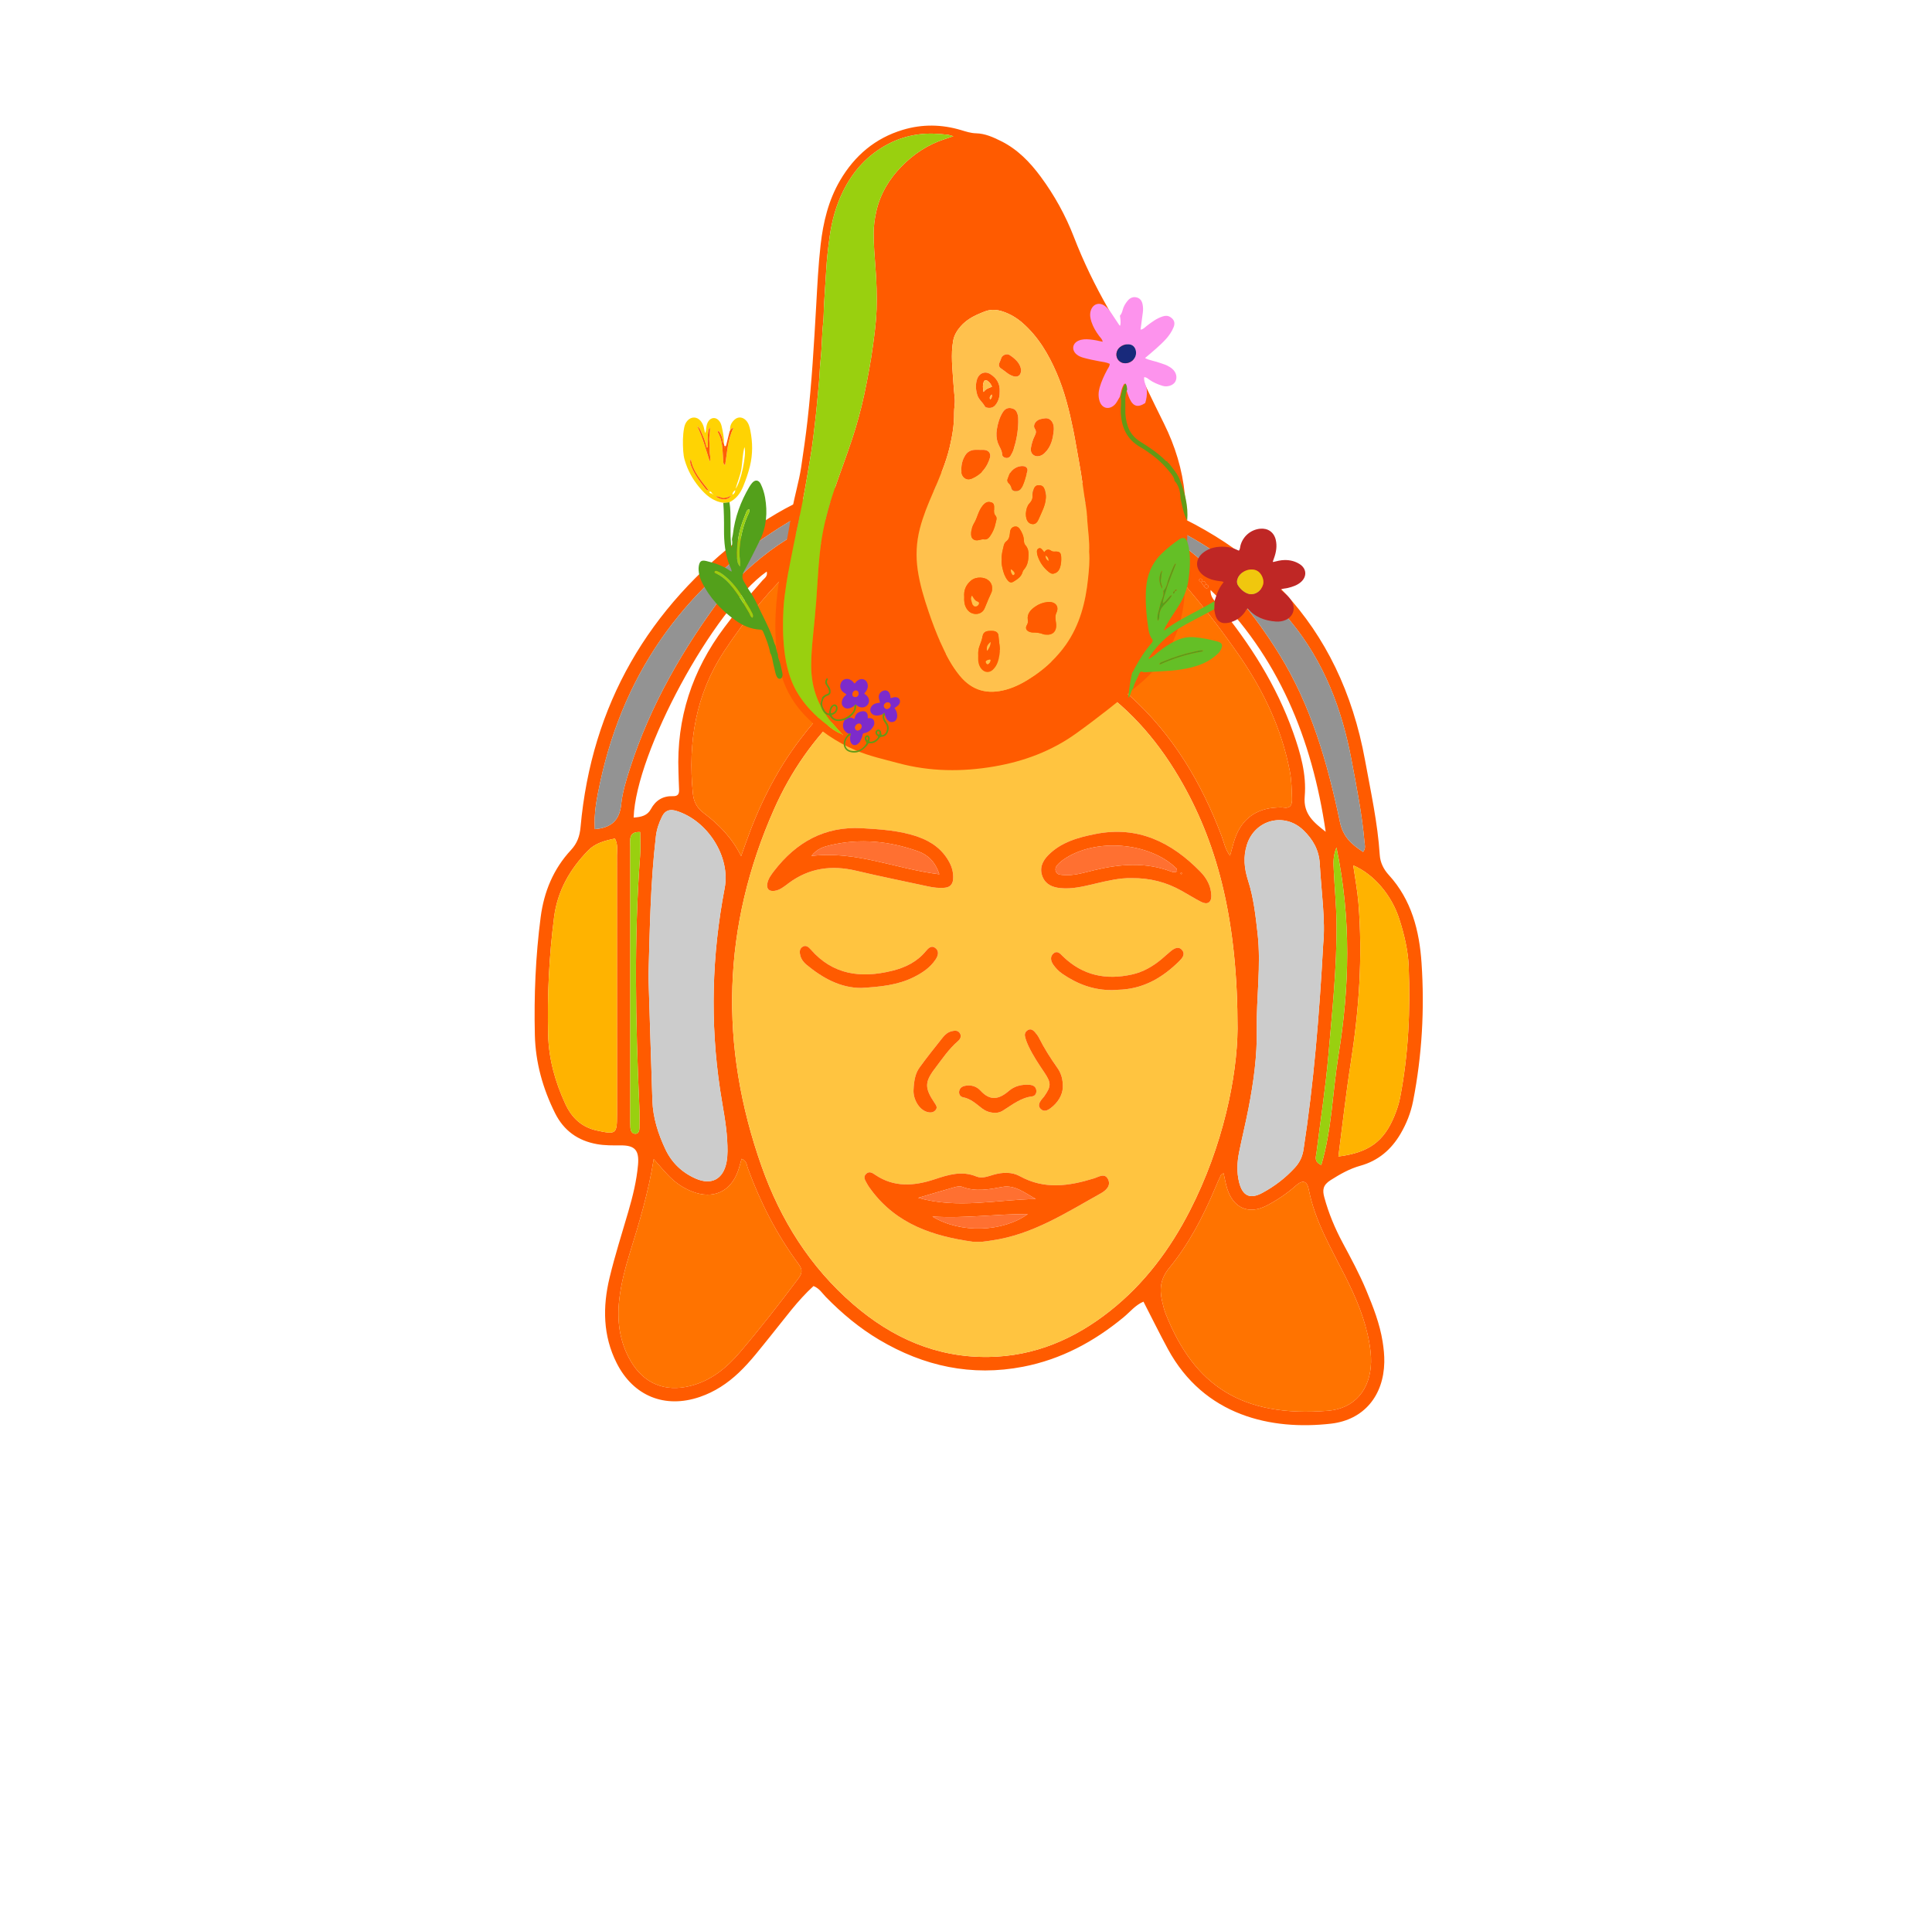 <svg xmlns="http://www.w3.org/2000/svg" viewBox="0 0 2515.45 2505.59"><g id="Capa_18" data-name="Capa 18"><path d="M1059.2,1674.65c-20.91,18.95-37.35,42.18-55.23,64.11-13.56,16.64-26.39,33.87-42.05,48.7-14.77,13.99-31.38,24.96-50.73,31.58-45.44,15.54-86.48-.98-108.2-43.91-18.13-35.82-18.43-73.56-9.3-111.47,6.96-28.9,16.02-57.3,24.35-85.86,5.82-19.97,10.81-40.06,12.65-60.87,1.65-18.68-3.6-25.55-22.44-25.45-10.42.05-20.67.22-30.99-1.62-24.93-4.45-43.28-17.68-54.57-40.34-15.97-32.03-25.47-65.96-26.31-101.75-1.21-51.28.91-102.47,7.55-153.41,4.33-33.22,16.58-62.85,39.48-87.49,8-8.61,11.38-17.92,12.43-29.6,14.36-159.74,88.4-285.95,215.68-382.04,52.43-39.58,110.53-65.24,176.17-73.36,108.5-13.42,216.91-12.11,320.66,23.38,165.95,56.75,276.6,166.95,308.96,344.98,7.42,40.81,16.44,81.44,19.1,123.03.64,10.03,5.11,18.85,11.74,26.09,29.74,32.5,39.88,72.86,42.68,114.65,4.04,60.24.65,120.44-11.02,179.9-2.95,15.01-8.53,29.17-16.31,42.46-12.08,20.63-29.07,35.14-52.24,41.6-14.18,3.96-26.42,10.93-38.84,18.8-10.1,6.41-10.77,12.86-8.21,22.3,5.63,20.82,13.89,40.55,24.07,59.54,10.79,20.13,21.66,40.21,30.47,61.33,9.07,21.76,17.68,43.68,21.4,67.09,1.41,8.85,2.35,17.91,2.18,26.84-.82,43.32-26.37,75.07-69.41,80-77.21,8.85-165-9.71-212.44-97.38-10.85-20.06-20.92-40.55-31.69-61.5-10.51,4.39-17.42,13.33-25.77,20.23-38.55,31.86-81.42,54.9-130.85,64.49-67.06,13.01-129.3-.53-187.48-35.09-25.76-15.3-48.56-34.35-69.47-55.77-4.75-4.86-8.33-11.13-16.03-14.19ZM1567.43,763.32c1.75,1.62,3.6,4.79,5.85,1.17.94-1.51-1.29-3.2-3.21-3.84-.42-2.47-1.77-3.91-4.38-3.96-.43-2.03-1.59-4.33-3.61-2.71-2.09,1.67.21,3.13,1.86,4.1,1.16,1.76,2.32,3.52,3.49,5.25ZM1611.28,1339.54c.03-136.87-24.26-235.33-71.31-318.82-28.95-51.37-65.93-95.86-115.19-129.06-53.7-36.19-112.58-52.74-177.38-43.09-58.17,8.66-106.98,36.36-149.21,76.39-38.71,36.69-68.65,79.85-90.21,128.42-67.83,152.81-71.9,308.34-16.38,465.39,24.61,69.63,62.97,131.01,119.37,179.75,50.41,43.57,108.2,69.38,175.95,68.46,59.87-.82,111.94-23.16,158.3-59.86,44.79-35.45,78.15-80.2,104.03-130.68,43.22-84.29,61.5-174.44,62.03-236.9ZM1601.53,1114.35c2.27-8.04,3.93-15.32,6.36-22.33,8.84-25.46,27.44-39.16,54.49-40.49,2.76-.14,5.6-.43,8.3.01,9.81,1.6,11.76-3.67,11.47-11.96-.4-11.77-.52-23.49-2.75-35.15-10.73-56.11-35.06-106.5-67.31-152.83-33.64-48.32-70.53-94.18-112.09-136.19-15.58-15.75-33.33-26.42-53.98-33.59-40.24-13.97-81.99-19.83-124.06-24.02-21.01-2.09-30.24,3.99-37.22,23.94-1.8,5.14-2.75,10.8-2.86,16.25-.2,10.36-.61,20.92,1.01,31.09,5.26,33.1,8.82,65.87-8.72,96.38,2.21,1.3,2.73,1.8,3.32,1.91,2.02.37,4.07.81,6.12.87,72.59,1.8,134.32,29.91,187.6,77.95,55.78,50.29,93.02,112.84,119.33,182.5,3.14,8.31,4.65,17.37,10.98,25.65ZM964.93,1114.85c1.99-5.6,4-11.19,5.97-16.8,16.87-47.96,39.18-93.15,69.81-133.87,51.23-68.12,115.05-117.42,201.29-132.25,7.1-1.22,10.39-5.12,14.02-10.56,13.98-20.94,14.84-43.62,11.85-67.69-3.91-31.45-9.21-63.33,6.87-93.49.38-.71-.89-2.3-1.87-4.59-86.54-4.83-165.81,13.99-231.34,74.97-37.65,35.04-70.38,74.44-98.68,117.41-37.11,56.35-47.3,118.69-40.78,184.77,1.08,10.96,4.93,19,14.12,25.93,19.48,14.7,36.63,31.8,48.74,56.17ZM1593.12,1527.77c-1.37.89-3.01,1.36-3.5,2.38-2.68,5.6-5.16,11.3-7.57,17.02-15.66,37.13-34.2,72.81-59.77,103.99-11.06,13.48-12.84,26.73-9.44,42.2,1.33,6.06,2.79,12.19,5.08,17.94,36.9,92.71,98.54,134.67,210.94,125.76,35.17-2.79,55.4-27.98,56.24-63.28.2-8.22-.82-16.58-2.2-24.72-5.27-31.02-17.59-59.68-31.6-87.47-18.36-36.4-39.22-71.56-47.24-112.39-2.34-11.89-8.06-13.16-17.08-5.13-11.46,10.22-24.12,18.67-37.58,25.72-23.48,12.31-43.72,3.4-51.68-22.24-1.99-6.41-3.07-13.11-4.59-19.79ZM851.12,1509.3c-6.83,43.23-18.83,82.69-31.02,122.09-6.15,19.89-11.43,39.95-13.81,60.66-3.24,28.24.38,55.42,14.87,80.28,17.2,29.52,44.72,40.71,77.83,32.34,26.7-6.75,46.97-23.3,64.28-43.63,26.49-31.12,51.6-63.34,76.1-96.07,5.79-7.73,5.43-12.13.01-19.45-28.21-38.11-49.52-79.95-65.76-124.46-1.46-4.01-1.3-9.64-8.08-12.07-1.56,5.39-2.79,10.51-4.52,15.44-9.6,27.38-32.42,37.73-59.69,27.22-11.17-4.3-20.92-10.88-29.35-19.21-6.74-6.66-12.74-14.06-20.87-23.14ZM844.29,1271.47c1.73,55.05,3.32,108.33,5.11,161.6.76,22.5,7.55,43.59,17.05,63.68,8.26,17.46,21.76,30.3,39.56,38.05,20.32,8.85,35.6.66,39.87-21.17,1.87-9.57,1.42-19.28.89-28.99-1.22-22.18-5.95-43.86-9.22-65.74-13.12-87.79-10.75-175.11,5.95-262.3,7.88-41.13-22.25-87.92-62.48-100.54-8.5-2.67-14.85-1.22-19,7.17-4.02,8.13-6.96,16.56-8.02,25.61-7.24,61.26-7.95,122.84-9.7,182.63ZM1722.82,1228.94c3.1-30.1-2.46-67.26-4.52-104.54-.97-17.52-8.94-31.46-21.43-43.43-24.54-23.52-62.68-13.81-73.27,18.61-5.21,15.94-3.6,31.51,1.36,46.9,7.28,22.57,9.78,45.8,12.42,69.25,4.7,41.64-1.72,82.99-1.06,124.48.55,34.76-4.17,69.03-10.79,103.04-3.7,19-8.33,37.83-12.16,56.81-2.62,12.98-3.31,26.19-.13,39.16,4.46,18.19,14.25,22.8,30.41,14.07,15.91-8.59,30.09-19.43,42.42-32.94,6.46-7.08,9.75-14.62,11.15-23.77,13.23-86.29,20.41-173.15,25.6-267.65ZM1774.78,1109.35c3.75-4.95,2.1-9.12,1.77-12.94-3.12-35.92-10.22-71.25-16.85-106.59-12.42-66.25-35.92-128.22-79.29-180.68-65.19-78.85-148.02-130.9-247.19-156.14-89.67-22.82-180.69-25.42-272.28-15.46-47.28,5.14-92.69,17.28-133.73,41.96-130.09,78.22-213.74,190.43-245.86,339.57-4.25,19.75-8.31,39.92-6.85,60.65,21.23-1.81,32.13-11.19,34.28-32.22,1.6-15.66,6.39-31.19,11.24-46.3,26.72-83.35,70.01-157.91,122.33-227.52,10.85-14.44,24.33-26.46,37.88-38.39,56.29-49.55,123.69-75.18,195.62-90.69,49.33-10.64,99.27-7.62,149.03-3.76,56.62,4.39,111.37,16.41,163.38,40.34,21.54,9.91,42.01,21.13,60.49,35.79,47.21,37.45,84.74,83.23,116.46,134.28,42.02,67.62,63.31,142.69,79.47,219.46,4.07,19.35,15.57,29.13,30.11,38.66ZM800.64,1091.96c-13.63,2.74-25.75,6.15-34.77,15.38-23.8,24.35-40.05,52.6-44.47,87.06-6.52,50.89-9.02,101.99-7.72,153.22.8,31.49,9.19,61.43,22.4,89.98,8.3,17.94,21.21,30.28,41.21,34.59,24.77,5.34,26.06,4.59,26.07-20.22.02-112.78.03-225.56-.07-338.34,0-6.7,1.53-13.69-2.65-21.66ZM1742.59,1505.95c39.56-5,59.26-19.5,72.89-52.71,3.13-7.63,5.85-15.6,7.41-23.67,10.94-56.64,13.55-113.91,11.21-171.38-.84-20.72-5.75-41.08-12.03-60.9-10.1-31.9-33.62-59.16-60.13-70.39,2.3,16.41,5.41,32.72,6.74,49.18,5.68,69.98.73,139.45-10.12,208.72-6.18,39.49-10.52,79.28-15.98,121.16ZM824.98,1064.61c10.17-.57,17.97-2.69,22.43-10.95,6.19-11.47,15.66-17.33,28.66-16.9,6.55.22,8.39-2.89,8.07-8.77-.42-7.6-.49-15.22-.78-22.82-2.7-69.83,17.82-132.26,59.62-188.02,15.79-21.06,32.14-41.63,49.69-61.25,2.67-2.98,7.25-5.56,5.6-11.66-70.06,50.01-170.37,235.26-173.28,320.37ZM1740.04,1103.52c-4.59,11.95-3.92,20.03-3.57,27.84,1.05,23.49,3.41,46.95,3.65,70.43.59,58.2-5.68,116.07-10.71,173.94-3.65,41.99-10.21,83.73-15.39,125.59-.64,5.16-3.61,11.1,6.27,15.76,13.96-46.87,14.65-95.32,22.32-142.45,14.43-88.76,16.92-177.72-2.56-271.12ZM1576.17,768.28c-.67,9.51,5.64,14.33,10.3,20.01,41.11,50.14,75.51,104.15,97.29,165.65,9.55,26.97,17.46,54.63,14.96,83.17-2.04,23.28,12.31,34.08,27.32,46.03-17.59-120.58-61.41-228.62-149.87-314.86ZM833.51,1083.49c-15.62-.86-12.93,10.41-12.93,19.67-.04,117.49-.03,234.97-.02,352.46,0,4.15-.12,8.31.19,12.43.32,4.32,1.86,8.68,6.96,8.32,4.03-.29,4.82-4.5,4.85-7.98.09-9.67.21-19.36-.22-29.01-4.84-108.44-6.98-216.87,1.07-325.27.75-10.13.1-20.37.1-30.63Z" fill="#ff5b00" stroke-width="0"></path><path d="M1611.28,1339.54c-.53,62.46-18.81,152.61-62.03,236.9-25.88,50.48-59.24,95.23-104.03,130.68-46.37,36.7-98.44,59.04-158.3,59.86-67.75.92-125.54-24.89-175.95-68.46-56.4-48.75-94.76-110.13-119.37-179.75-55.52-157.05-51.45-312.58,16.38-465.39,21.56-48.57,51.49-91.73,90.21-128.42,42.23-40.03,91.04-67.72,149.21-76.39,64.8-9.65,123.68,6.9,177.38,43.09,49.26,33.2,86.24,77.68,115.19,129.06,47.05,83.49,71.34,181.95,71.31,318.82ZM1266.88,1616.99c4.14,0,8.3.23,12.43-.07,4.12-.3,8.2-1.13,12.31-1.72,52.8-7.53,96.54-36.14,141.7-61.29,6.37-3.55,13.58-9.79,9.36-18.3-4.33-8.72-12.14-3.04-18.33-1.13-32.48,10.02-64.5,14.82-96.43-2.83-10.45-5.78-22.56-5.33-34.39-1.93-7.19,2.06-14.8,5.38-22.3,2.28-18.84-7.78-36.27-2.34-54.28,3.63-26.39,8.76-52.79,11-77.54-5.88-3.28-2.24-7.27-5.01-11.3-1.56-5.1,4.36-1.47,8.85.67,12.98,1.58,3.04,3.67,5.85,5.73,8.62,33,44.3,80.61,60.01,132.38,67.2ZM1122.11,1078.46c-48.47-2.62-85.43,18.25-114.27,55.7-3.8,4.93-7.59,10.01-8.77,16.27-1.37,7.25,2.4,10.57,9.33,9.63,7.08-.97,12.63-5.68,18.05-9.74,26.84-20.13,56.26-24.1,88.38-16.46,30.89,7.34,62.05,13.53,93.08,20.3,7.48,1.63,14.99,2.59,22.62,1.77,6.42-.69,9.87-4.55,10.39-10.86.64-7.77-1.12-15.14-4.74-22-8.87-16.81-23.17-27.1-40.7-33.29-23.76-8.38-48.63-9.81-73.37-11.32ZM1473.15,1143.48c24.5-.3,45.62,5.43,65.34,16.51,8.45,4.75,16.68,9.89,25.28,14.34,8.08,4.19,13.53,1.05,13.37-7.88-.23-12.39-6.01-22.88-14.35-31.42-37.42-38.28-81.22-59.9-136.22-49.06-22.47,4.43-44.69,10.43-61.63,27.5-7.81,7.86-11.99,17.31-7.47,28.31,4.14,10.08,12.99,13.67,23.26,14.69,15.49,1.53,30.28-2.27,45.09-5.77,16.19-3.83,32.36-7.6,47.34-7.22ZM1121.41,1286.46c24.47-1.43,47.19-3.57,68.14-13.99,11.27-5.6,21.61-12.52,28.69-23.23,3.23-4.88,4.84-10.81-.58-14.9-5.05-3.8-9.21.56-12.23,4.22-11.56,13.99-26.78,21.39-44,25.61-40.4,9.91-76.94,5.47-105.95-27.88-2.77-3.18-6.26-6.18-10.69-3.34-4.07,2.61-3.88,7.13-2.83,11.24,1.23,4.81,4.19,8.84,7.94,11.94,21.24,17.55,44.48,30.42,71.5,30.32ZM1448.97,1289.23c3.86-.2,7.99-.34,12.12-.63,29.82-2.11,53.57-16.51,74.24-36.97,3.99-3.95,8.23-8.89,3.82-14.35-4.49-5.57-10.01-2.47-14.53,1.13-4.31,3.43-8.27,7.3-12.53,10.81-11.29,9.32-23.59,16.49-38.16,19.74-34.04,7.59-64.24,1.25-89.8-23.38-3.4-3.27-7.02-8.23-12.18-4.23-5.33,4.13-3.78,10.26-.53,14.91,3.1,4.42,7.09,8.58,11.53,11.64,19.73,13.62,41.36,21.83,66.03,21.34ZM1189.4,1419.78c-.38,11.42,6.95,25.02,17.59,28.14,4.25,1.25,8.46.99,11.33-2.61,2.61-3.27.43-6.24-1.59-9.24-12.69-18.9-13-26.82.12-44.11,9.58-12.62,18.39-25.95,30.61-36.44,3.23-2.77,4.96-6.96,1.64-10.96-2.5-3-6.25-2.55-9.63-1.82-4.95,1.07-8.8,4.24-11.81,8.02-10.32,12.96-20.69,25.9-30.39,39.32-5.34,7.39-7.31,16.33-7.86,29.7ZM1383.75,1416.31c.35-11.58-2.42-19.24-7.33-26.17-8.78-12.38-16.87-25.16-23.69-38.74-1.51-3.01-3.74-5.76-6.04-8.26-1.88-2.04-4.67-3.41-7.41-2.27-3.47,1.44-5.53,4.76-4.78,8.3.98,4.63,2.79,9.17,4.83,13.48,5.63,11.85,12.89,22.73,20.22,33.59,9.46,14.03,9.21,18.27-.08,31.52-1.18,1.68-2.78,3.08-3.95,4.76-2.47,3.54-4.29,7.5-.83,11.21,4.3,4.6,9.14,2.28,13.02-.6,9.92-7.35,15.53-17.29,16.04-26.83ZM1290.79,1448.67c5.8,1.08,10.74.16,14.78-2.35,12.19-7.57,23.37-16.9,38.47-18.66,3.45-.4,5.7-3.78,5.26-7.73-.55-4.99-4.19-6.89-8.56-7.27-10-.87-19.73,1.47-27.11,7.83-12.98,11.19-24.39,13.57-37.09-.36-5.13-5.63-12.81-8.02-20.91-5.99-3.56.89-6.17,3.11-6.81,6.83-.7,4,1.62,7.24,5.05,7.88,10.07,1.86,17.01,8.6,24.61,14.41,3.9,2.98,8.29,4.84,12.31,5.42Z" fill="#ffc440" stroke-width="0"></path><path d="M1601.53,1114.35c-6.34-8.29-7.84-17.35-10.98-25.65-26.31-69.66-63.55-132.21-119.33-182.5-53.28-48.03-115.02-76.15-187.6-77.95-2.05-.05-4.09-.49-6.12-.87-.59-.11-1.11-.61-3.32-1.91,17.54-30.51,13.98-63.28,8.72-96.38-1.62-10.17-1.21-20.73-1.01-31.09.11-5.45,1.06-11.11,2.86-16.25,6.98-19.95,16.2-26.03,37.22-23.94,42.07,4.19,83.82,10.04,124.06,24.02,20.65,7.17,38.4,17.84,53.98,33.59,41.56,42.01,78.45,87.87,112.09,136.19,32.25,46.32,56.57,96.71,67.31,152.83,2.23,11.66,2.34,23.38,2.75,35.15.28,8.28-1.66,13.56-11.47,11.96-2.7-.44-5.53-.15-8.3-.01-27.05,1.33-45.64,15.03-54.49,40.49-2.43,7.01-4.1,14.29-6.36,22.33Z" fill="#ff7300" stroke-width="0"></path><path d="M964.93,1114.85c-12.11-24.37-29.26-41.47-48.74-56.17-9.18-6.93-13.03-14.97-14.12-25.93-6.52-66.08,3.67-128.42,40.78-184.77,28.3-42.97,61.02-82.37,98.68-117.41,65.53-60.98,144.8-79.81,231.34-74.97.98,2.29,2.25,3.88,1.87,4.59-16.07,30.16-10.78,62.03-6.87,93.49,2.99,24.07,2.13,46.74-11.85,67.69-3.64,5.45-6.92,9.34-14.02,10.56-86.24,14.83-150.06,64.13-201.29,132.25-30.63,40.73-52.94,85.91-69.81,133.87-1.97,5.61-3.98,11.2-5.97,16.8Z" fill="#ff7300" stroke-width="0"></path><path d="M1593.12,1527.77c1.52,6.67,2.6,13.37,4.59,19.79,7.96,25.64,28.2,34.54,51.68,22.24,13.46-7.05,26.12-15.5,37.58-25.72,9.01-8.04,14.74-6.77,17.08,5.13,8.03,40.83,28.88,75.99,47.24,112.39,14.02,27.79,26.34,56.45,31.6,87.47,1.38,8.14,2.39,16.49,2.2,24.72-.84,35.3-21.06,60.49-56.24,63.28-112.4,8.91-174.04-33.05-210.94-125.76-2.29-5.75-3.74-11.88-5.08-17.94-3.4-15.47-1.62-28.72,9.44-42.2,25.57-31.18,44.12-66.86,59.77-103.99,2.41-5.72,4.89-11.42,7.57-17.02.49-1.02,2.13-1.49,3.5-2.38Z" fill="#ff7300" stroke-width="0"></path><path d="M851.12,1509.3c8.13,9.08,14.13,16.48,20.87,23.14,8.42,8.33,18.18,14.91,29.35,19.21,27.28,10.51,50.09.16,59.69-27.22,1.73-4.94,2.96-10.05,4.52-15.44,6.78,2.43,6.62,8.06,8.08,12.07,16.24,44.51,37.56,86.35,65.76,124.46,5.42,7.32,5.78,11.72-.01,19.45-24.5,32.72-49.61,64.95-76.1,96.07-17.31,20.33-37.59,36.88-64.28,43.63-33.11,8.37-60.63-2.82-77.83-32.34-14.49-24.87-18.11-52.04-14.87-80.28,2.38-20.71,7.65-40.77,13.81-60.66,12.19-39.4,24.19-78.87,31.02-122.09Z" fill="#ff7300" stroke-width="0"></path><path d="M844.29,1271.47c1.74-59.79,2.45-121.37,9.7-182.63,1.07-9.04,4-17.48,8.02-25.61,4.15-8.39,10.51-9.84,19-7.17,40.23,12.62,70.36,59.41,62.48,100.54-16.7,87.19-19.07,174.51-5.95,262.3,3.27,21.88,8,43.56,9.22,65.74.53,9.7.98,19.42-.89,28.99-4.27,21.83-19.54,30.02-39.87,21.17-17.8-7.75-31.31-20.6-39.56-38.05-9.5-20.09-16.29-41.18-17.05-63.68-1.79-53.27-3.38-106.54-5.11-161.6Z" fill="#ccc" stroke-width="0"></path><path d="M1722.82,1228.94c-5.19,94.5-12.37,181.36-25.6,267.65-1.4,9.14-4.7,16.69-11.15,23.77-12.33,13.52-26.51,24.35-42.42,32.94-16.16,8.72-25.95,4.12-30.41-14.07-3.18-12.97-2.49-26.17.13-39.16,3.84-18.98,8.46-37.8,12.16-56.81,6.62-34.01,11.34-68.28,10.79-103.04-.65-41.49,5.76-82.83,1.06-124.48-2.64-23.45-5.14-46.69-12.42-69.25-4.96-15.39-6.57-30.96-1.36-46.9,10.59-32.42,48.73-42.13,73.27-18.61,12.49,11.97,20.46,25.91,21.43,43.43,2.06,37.29,7.63,74.44,4.52,104.54Z" fill="#ccc" stroke-width="0"></path><path d="M1774.78,1109.35c-14.54-9.52-26.04-19.31-30.11-38.66-16.16-76.76-37.45-151.83-79.47-219.46-31.72-51.05-69.26-96.83-116.46-134.28-18.49-14.66-38.95-25.88-60.49-35.79-52.01-23.93-106.76-35.95-163.38-40.34-49.76-3.86-99.7-6.88-149.03,3.76-71.93,15.52-139.34,41.15-195.62,90.69-13.55,11.93-27.02,23.95-37.88,38.39-52.32,69.61-95.61,144.16-122.33,227.52-4.84,15.11-9.63,30.64-11.24,46.3-2.15,21.03-13.05,30.41-34.28,32.22-1.45-20.73,2.6-40.9,6.85-60.65,32.12-149.14,115.78-261.35,245.86-339.57,41.04-24.68,86.45-36.82,133.73-41.96,91.59-9.96,182.61-7.36,272.28,15.46,99.18,25.24,182.01,77.29,247.19,156.14,43.37,52.46,66.86,114.43,79.29,180.68,6.63,35.34,13.74,70.68,16.85,106.59.33,3.81,1.97,7.99-1.77,12.94Z" fill="#939393" stroke-width="0"></path><path d="M800.64,1091.96c4.18,7.97,2.65,14.96,2.65,21.66.11,112.78.09,225.56.07,338.34,0,24.81-1.3,25.56-26.07,20.22-20.01-4.31-32.91-16.65-41.21-34.59-13.22-28.55-21.61-58.49-22.4-89.98-1.3-51.23,1.2-102.33,7.72-153.22,4.42-34.46,20.67-62.71,44.47-87.06,9.02-9.23,21.13-12.64,34.77-15.38Z" fill="#ffb300" stroke-width="0"></path><path d="M1742.59,1505.95c5.46-41.89,9.8-81.67,15.98-121.16,10.85-69.27,15.8-138.74,10.12-208.72-1.33-16.46-4.45-32.77-6.74-49.18,26.51,11.23,50.03,38.49,60.13,70.39,6.28,19.82,11.18,40.18,12.03,60.9,2.34,57.47-.27,114.75-11.21,171.38-1.56,8.07-4.28,16.04-7.41,23.67-13.63,33.21-33.33,47.71-72.89,52.71Z" fill="#ffb300" stroke-width="0"></path><path d="M1740.04,1103.52c19.48,93.4,16.99,182.36,2.56,271.12-7.66,47.13-8.35,95.57-22.32,142.45-9.87-4.66-6.91-10.6-6.27-15.76,5.18-41.86,11.74-83.6,15.39-125.59,5.03-57.86,11.3-115.74,10.71-173.94-.24-23.49-2.6-46.95-3.65-70.43-.35-7.81-1.02-15.89,3.57-27.84Z" fill="#99d00f" stroke-width="0"></path><path d="M833.51,1083.49c0,10.25.65,20.49-.1,30.63-8.06,108.41-5.91,216.83-1.07,325.27.43,9.66.3,19.34.22,29.01-.03,3.48-.83,7.69-4.85,7.98-5.1.36-6.63-4.01-6.96-8.32-.31-4.13-.19-8.29-.19-12.43,0-117.49-.02-234.97.02-352.46,0-9.26-2.68-20.53,12.93-19.67Z" fill="#99d00f" stroke-width="0"></path><path d="M1563.9,758.09c-1.62-.99-3.92-2.46-1.83-4.12,2.03-1.61,3.19.69,3.61,2.72-.56.51-1.16.98-1.78,1.41Z" fill="#ff5b00" stroke-width="0"></path><path d="M1567.41,763.35c-1.16-1.76-2.32-3.52-3.49-5.27.61-.42,1.2-.89,1.77-1.4,2.61.05,3.95,1.49,4.38,3.96-.93.85-1.82,1.75-2.65,2.7Z" fill="#ff5b00" stroke-width="0"></path><path d="M1570.06,760.64c1.92.64,4.15,2.33,3.21,3.84-2.25,3.62-4.09.45-5.85-1.15.83-.93,1.71-1.84,2.64-2.69Z" fill="#ff5b00" stroke-width="0"></path><path d="M1266.88,1616.99c-51.77-7.19-99.38-22.89-132.38-67.2-2.06-2.77-4.15-5.57-5.73-8.62-2.15-4.13-5.78-8.62-.67-12.98,4.04-3.45,8.02-.67,11.3,1.56,24.76,16.88,51.16,14.63,77.54,5.88,18.01-5.98,35.44-11.41,54.28-3.63,7.49,3.09,15.1-.22,22.3-2.28,11.84-3.39,23.94-3.84,34.39,1.93,31.93,17.65,63.95,12.85,96.43,2.83,6.19-1.91,14-7.59,18.33,1.13,4.22,8.51-2.99,14.75-9.36,18.3-45.16,25.15-88.9,53.76-141.7,61.29-4.1.58-8.18,1.42-12.31,1.72-4.12.3-8.28.07-12.43.07ZM1195.46,1559.8c51.2,14.57,102,2.43,153.16,1.49-13.98-7.63-27.28-18.71-43.35-15.75-17.88,3.3-34.99,6.65-52.65-.14-2.87-1.1-6.87-.27-10.07.62-15.75,4.41-31.4,9.15-47.09,13.78ZM1213.98,1584.12c36.65,22.42,91.66,20.26,124.2-3.16-40.63-.36-80.88,5.93-124.2,3.16Z" fill="#ff5b00" stroke-width="0"></path><path d="M1122.11,1078.46c24.74,1.51,49.61,2.94,73.37,11.32,17.53,6.18,31.83,16.48,40.7,33.29,3.62,6.86,5.38,14.22,4.74,22-.52,6.31-3.97,10.17-10.39,10.86-7.63.82-15.14-.14-22.62-1.77-31.03-6.77-62.19-12.96-93.08-20.3-32.12-7.64-61.54-3.67-88.38,16.46-5.42,4.07-10.97,8.78-18.05,9.74-6.93.94-10.69-2.38-9.33-9.63,1.18-6.26,4.97-11.34,8.77-16.27,28.84-37.45,65.8-58.32,114.27-55.7ZM1223.02,1138.46c-5.56-16.72-15.15-25.44-27.67-29.91-37.09-13.26-75.16-17.11-113.89-8.08-8.72,2.03-17.72,4.6-25.03,14.17,58.07-7.11,109.29,16.76,166.59,23.83Z" fill="#ff5b00" stroke-width="0"></path><path d="M1473.15,1143.48c-14.99-.38-31.16,3.39-47.34,7.22-14.81,3.5-29.6,7.3-45.09,5.77-10.27-1.01-19.12-4.61-23.26-14.69-4.51-10.99-.33-20.45,7.47-28.31,16.95-17.06,39.17-23.07,61.63-27.5,55-10.84,98.81,10.78,136.22,49.06,8.35,8.54,14.13,19.03,14.35,31.42.16,8.93-5.29,12.07-13.37,7.88-8.59-4.46-16.83-9.6-25.28-14.34-19.72-11.08-40.84-16.81-65.34-16.51ZM1532.53,1134.71c-.25-1.29-.03-3.11-.83-3.88-35.35-34.42-105.77-40-146.77-11.7-2.26,1.56-4.43,3.33-6.4,5.24-3.05,2.95-5.64,6.29-3.61,10.87,1.68,3.79,5.47,3.79,8.85,4.12,14.11,1.38,27.41-3.01,40.8-6.23,33.52-8.06,66.86-10.79,99.99,1.7,2.61.98,5.32,1.35,7.97-.12ZM1538.18,1136.15c-.49.34-.98.69-1.47,1.03.41.44.79,1.18,1.24,1.22.45.05.97-.6,1.46-.94-.41-.44-.82-.87-1.23-1.31Z" fill="#ff5b00" stroke-width="0"></path><path d="M1121.41,1286.46c-27.02.09-50.26-12.77-71.5-30.32-3.75-3.1-6.7-7.13-7.94-11.94-1.05-4.11-1.25-8.63,2.83-11.24,4.43-2.84,7.92.16,10.69,3.34,29.01,33.35,65.55,37.78,105.95,27.88,17.22-4.22,32.44-11.62,44-25.61,3.03-3.66,7.19-8.02,12.23-4.22,5.42,4.08,3.81,10.01.58,14.9-7.08,10.71-17.42,17.63-28.69,23.23-20.96,10.41-43.68,12.55-68.14,13.99Z" fill="#ff5b00" stroke-width="0"></path><path d="M1448.97,1289.23c-24.67.49-46.3-7.72-66.03-21.34-4.44-3.06-8.43-7.22-11.53-11.64-3.25-4.64-4.8-10.78.53-14.91,5.16-4,8.78.96,12.18,4.23,25.56,24.64,55.76,30.97,89.8,23.38,14.57-3.25,26.87-10.43,38.16-19.74,4.25-3.51,8.22-7.38,12.53-10.81,4.52-3.6,10.04-6.69,14.53-1.13,4.41,5.46.17,10.4-3.82,14.35-20.67,20.46-44.42,34.85-74.24,36.97-4.13.29-8.26.43-12.12.63Z" fill="#ff5b00" stroke-width="0"></path><path d="M1189.4,1419.78c.56-13.37,2.53-22.31,7.86-29.7,9.7-13.42,20.07-26.36,30.39-39.32,3.01-3.78,6.86-6.94,11.81-8.02,3.38-.74,7.14-1.18,9.63,1.82,3.32,4,1.59,8.19-1.64,10.96-12.22,10.49-21.04,23.82-30.61,36.44-13.12,17.29-12.81,25.21-.12,44.11,2.02,3,4.2,5.97,1.59,9.24-2.87,3.6-7.07,3.86-11.33,2.61-10.64-3.12-17.97-16.73-17.59-28.14Z" fill="#ff5b00" stroke-width="0"></path><path d="M1383.75,1416.31c-.51,9.53-6.12,19.48-16.04,26.83-3.88,2.88-8.73,5.2-13.02.6-3.46-3.71-1.64-7.67.83-11.21,1.18-1.69,2.77-3.08,3.95-4.76,9.29-13.25,9.53-17.49.08-31.52-7.33-10.87-14.59-21.74-20.22-33.59-2.04-4.3-3.86-8.84-4.83-13.48-.75-3.54,1.31-6.86,4.78-8.3,2.74-1.14,5.53.23,7.41,2.27,2.3,2.5,4.53,5.25,6.04,8.26,6.82,13.58,14.91,26.36,23.69,38.74,4.91,6.93,7.68,14.59,7.33,26.17Z" fill="#ff5b00" stroke-width="0"></path><path d="M1290.79,1448.67c-4.03-.58-8.41-2.44-12.31-5.42-7.6-5.81-14.54-12.55-24.61-14.41-3.42-.63-5.74-3.88-5.05-7.88.65-3.72,3.25-5.94,6.81-6.83,8.09-2.03,15.77.36,20.91,5.99,12.7,13.93,24.11,11.55,37.09.36,7.37-6.36,17.11-8.7,27.11-7.83,4.37.38,8.01,2.28,8.56,7.27.44,3.96-1.81,7.33-5.26,7.73-15.11,1.76-26.28,11.1-38.47,18.66-4.04,2.51-8.98,3.44-14.78,2.35Z" fill="#ff5b00" stroke-width="0"></path><path d="M1195.46,1559.8c15.69-4.62,31.35-9.36,47.09-13.78,3.21-.9,7.2-1.73,10.07-.62,17.66,6.79,34.77,3.44,52.65.14,16.06-2.96,29.37,8.12,43.35,15.75-51.16.94-101.96,13.09-153.16-1.49Z" fill="#ff7031" stroke-width="0"></path><path d="M1213.98,1584.12c43.32,2.77,83.57-3.52,124.2-3.16-32.54,23.41-87.55,25.58-124.2,3.16Z" fill="#ff7031" stroke-width="0"></path><path d="M1223.02,1138.46c-57.3-7.07-108.52-30.93-166.59-23.83,7.31-9.56,16.32-12.13,25.03-14.17,38.73-9.03,76.8-5.18,113.89,8.08,12.52,4.48,22.11,13.2,27.67,29.91Z" fill="#ff7031" stroke-width="0"></path><path d="M1532.53,1134.71c-2.65,1.47-5.36,1.11-7.97.12-33.14-12.49-66.47-9.77-99.99-1.7-13.39,3.22-26.69,7.61-40.8,6.23-3.37-.33-7.17-.33-8.85-4.12-2.03-4.58.57-7.92,3.61-10.87,1.98-1.91,4.14-3.68,6.4-5.24,41-28.3,111.41-22.72,146.77,11.7.8.77.58,2.59.83,3.88Z" fill="#ff7031" stroke-width="0"></path><path d="M1538.18,1136.15c.41.44.82.87,1.23,1.31-.49.34-1.01.99-1.46.94-.45-.05-.83-.79-1.24-1.22.49-.34.98-.69,1.47-1.03Z" fill="#ff5b00" stroke-width="0"></path></g><g id="Capa_20" data-name="Capa 20"><g><path d="M1096.33,956.18c.63-.17,1.61.3,1.53.42-.76,1.16-1.16.3-1.56-.39l.03-.03Z" fill="#9acf0f" stroke-width="0"></path><path d="M1096.31,956.21c-.52-.29-1.04-.58-1.56-.86.19-.19.38-.38.57-.56.61.27,1.1.63,1.02,1.4,0,0-.03.03-.03.03Z" fill="#9acf0f" stroke-width="0"></path><g><path d="M1545.68,704.45c.09,27.31-1.38,51.75-3.83,76.1-4.51,44.8-23.88,81.85-58.75,110.63-26.69,22.03-53.76,43.6-81.86,63.8-31.97,22.98-67.96,36.4-106.56,43.05-42.01,7.24-83.86,6.83-125.19-4.3-18.52-4.99-37.34-9.09-55.14-16.6-25.73-10.85-48.28-26.2-67.38-46.6-19.01-20.29-30.01-44.43-34.22-71.74-3.21-20.86-3.92-41.79-2.68-62.92,1.69-28.6,6.83-56.59,12.77-84.49,3.37-15.83,5.95-31.79,8.64-47.74,3.13-18.54,8.82-36.54,11.61-55.17,3.03-20.2,5.96-40.41,8.25-60.7,5.61-49.69,8.47-99.58,11.32-149.47,1.51-26.46,2.76-52.94,5.75-79.3,3.37-29.61,10.2-58.19,25.45-84.18,18.9-32.19,45.56-54.91,81.63-65.75,25.31-7.61,50.71-7.19,75.97.38,6.37,1.91,12.49,3.96,19.38,4.13,11.71.29,22.28,5.05,32.7,10.26,21.43,10.72,37.43,27.29,51.41,46.2,17.91,24.23,32.37,50.39,43.21,78.46,12.5,32.35,27.59,63.4,44.8,93.49,10.75,18.8,20.02,38.38,28.92,58.12,13.89,30.79,28.58,61.2,43.61,91.45,14.43,29.04,23.9,59.77,27.1,92.09,2.09,21.12,3.91,42.32,3.07,60.8ZM1096.33,956.18c.08-.77-.4-1.13-1.02-1.4-2.93-3.3-5.8-6.64-8.79-9.88-20.23-21.92-30.28-47.79-30.37-77.61-.04-12.95,1.03-25.79,2.3-38.67,1.5-15.25,3.09-30.5,4.24-45.8,1.07-14.28,1.79-28.6,2.89-42.88.8-10.47,1.79-20.94,3.22-31.29,3.31-24.03,9.49-47.46,17.3-70.41,7.55-22.17,15.91-44.06,23.26-66.31,6.34-19.18,11.69-38.64,15.9-58.39,4.58-21.49,8.61-43.08,11.51-64.89,2.03-15.21,4.08-30.37,4.53-45.73.54-18.41-.05-36.8-1.51-55.14-1.16-14.5-2.25-28.98-2.3-43.53-.03-9.75,1.27-19.32,3.39-28.78,5.1-22.73,16.63-42.03,32.68-58.52,15.86-16.28,34.46-28.63,56.28-35.73,3.36-1.09,6.7-2.25,11.42-3.84-3.46-.9-5.48-1.69-7.57-1.93-12.65-1.5-25.26-2.14-38.03-.41-13.81,1.87-26.81,6-39.04,12.37-26.54,13.84-45.76,34.86-58.92,61.57-9.18,18.64-14.57,38.35-17.46,58.92-2.08,14.8-3.75,29.6-4.57,44.5-.83,14.91-2.02,29.81-2.81,44.73-.42,7.87-.29,15.79-1.15,23.6-1.74,15.87-1.53,31.85-3.29,47.71-1.16,10.43-1.29,20.92-2.29,31.37-1.65,17.26-3.04,34.55-5.12,51.76-1.33,11-2.49,22.04-4.14,32.99-2,13.35-4.49,26.63-6.67,39.96-2.9,17.72-6.52,35.3-10.08,52.89-2.16,10.67-4.74,21.27-6.76,31.97-3.14,16.64-6.84,33.17-9.37,49.94-1.66,10.97-3.25,21.98-3.89,33.01-1.05,17.95-.9,35.97,1.07,53.9.57,5.2,1.32,10.41,2.34,15.54,2.69,13.53,6.75,26.57,13.7,38.65,10.06,17.48,23.88,31.49,39.74,43.63,5.58,4.27,11.03,8.85,17.8,11.29.52.29,1.04.58,1.56.87.4.7.8,1.55,1.56.39.08-.12-.9-.59-1.53-.42ZM1418.02,718.4c.75-13.23-1.38-26.23-2.28-39.3-.4-5.83-.57-11.72-1.51-17.48-3.31-20.28-5.63-40.72-9.45-60.92-2.54-13.46-4.61-27.01-7.34-40.42-5.15-25.32-11.29-50.35-21.56-74.23-10.65-24.77-24.02-47.52-44.57-65.52-7.57-6.63-16.04-11.63-25.51-14.82-7.19-2.43-14.62-3.1-22.01-.69-3.06,1-6.01,2.35-8.99,3.6-9.03,3.79-17.3,8.77-23.86,16.16-4.76,5.36-8.58,11.68-9.85,18.56-3.41,18.45-.9,37.05.23,55.58.42,6.83,1.18,13.64,1.77,20.46.53,6.09-.98,12.08-.88,18.14.25,15.25-2.29,30.12-5.79,44.88-4.92,20.75-13.42,40.18-21.86,59.64-6.5,14.99-12.66,30.05-16.81,45.98-4.72,18.15-5.53,36.34-2.81,54.61,2.76,18.57,8.2,36.58,14.26,54.35,4.69,13.77,9.82,27.38,15.76,40.67,6.7,14.98,14.19,29.44,24.72,42.24,16.33,19.87,36.49,24.73,60.28,18.14,13.39-3.71,25.32-10.52,36.73-18.34,15.99-10.97,29.82-24.16,40.99-40.01,18.21-25.83,25.76-55.44,28.96-86.22,1.2-11.58,2.35-23.34,1.38-35.03Z" fill="#ff5b00" stroke-width="0"></path><path d="M1418.02,718.4c.97,11.68-.18,23.45-1.38,35.03-3.2,30.78-10.75,60.39-28.96,86.22-11.17,15.85-25,29.04-40.99,40.01-11.4,7.82-23.34,14.63-36.73,18.34-23.79,6.6-43.94,1.73-60.28-18.14-10.52-12.8-18.02-27.26-24.72-42.24-5.94-13.29-11.07-26.9-15.76-40.67-6.06-17.77-11.5-35.78-14.26-54.35-2.72-18.27-1.91-36.46,2.81-54.61,4.15-15.94,10.31-31,16.81-45.98,8.44-19.47,16.94-38.9,21.86-59.64,3.5-14.75,6.05-29.63,5.79-44.88-.1-6.06,1.41-12.05.88-18.14-.59-6.82-1.35-13.63-1.77-20.46-1.13-18.53-3.63-37.12-.23-55.58,1.27-6.88,5.09-13.19,9.85-18.56,6.56-7.39,14.82-12.37,23.86-16.16,2.98-1.25,5.93-2.6,8.99-3.6,7.39-2.41,14.83-1.73,22.01.69,9.47,3.19,17.93,8.2,25.51,14.82,20.55,18,33.92,40.75,44.57,65.52,10.27,23.89,16.4,48.91,21.56,74.23,2.73,13.42,4.8,26.97,7.34,40.42,3.81,20.21,6.14,40.64,9.45,60.92.94,5.76,1.1,11.64,1.51,17.48.9,13.07,3.03,26.07,2.28,39.3ZM1304.2,728.53c-.59,3.82.24,7.82,1.12,11.72,1.24,5.5,3,10.9,6.68,15.39,2.5,3.05,4.64,3.57,7.87,1.57,4.99-3.08,9.94-6.25,11.57-12.53.29-1.12,1.02-2.21,1.8-3.1,4.88-5.51,5.73-12.23,5.96-19.16.15-4.59-.93-8.85-3.97-12.35-1.6-1.84-2-3.79-2.09-6.08-.2-5.59-2.33-10.52-5.41-15.12-1.62-2.42-3.76-3.7-6.64-3.18-3.05.55-4.99,2.55-5.79,5.52-.31,1.15-.27,2.39-.44,3.59-.54,3.78-1.01,7.45-4.56,10.03-1.7,1.24-2.94,3.39-3.42,5.6-1.27,5.88-3.19,11.68-2.67,18.09ZM1325.74,549.8c-.03-3.85.24-7.72-1.2-11.4-.96-2.46-2.06-4.71-4.82-5.88-6.01-2.54-10.86-1.16-14.43,4.79-3.99,6.65-6.1,13.95-7.36,21.62-1.01,6.13-.74,11.94,1.28,17.81,1.75,5.08,5.39,9.38,5.62,15.14.1,2.55,2.54,4.15,5.13,4.47,2.64.33,4.77-1.02,6.05-3.26,1.39-2.45,2.76-5,3.61-7.67,3.7-11.58,5.9-23.44,6.12-35.62ZM1362.79,826.41c7.16.68,13.47-3.91,12.22-14.56-.55-4.72-1.79-9.22.48-14.05,4.03-8.59-1.95-14.85-11.57-13.86-5.9.61-11.45,2.7-16.25,6.1-5.75,4.07-10.63,9.18-9.47,16.97.42,2.82.13,4.78-1.29,7.14-2.21,3.67-.72,7.04,3.4,8.56,1.31.48,2.73.94,4.1.92,4.88-.04,9.62.41,14.2,2.28,1.25.51,2.78.34,4.19.49ZM1255.43,777.24c-.29,5.28.11,10.18,2.83,14.79,2.84,4.81,6.92,7.38,12.32,7.43,5.34.06,9.66-2.96,11.46-7.57,2.71-6.92,5.75-13.67,8.8-20.43.94-2.09.94-4.31.86-6.55-.12-3.19-1.47-5.93-3.59-8.13-5.71-5.96-17.48-6.11-23.86-.76-6.74,5.65-9.58,12.75-8.82,21.22ZM1273.6,853.55c0,2.45-.12,4.48.02,6.49.31,4.34,1.65,8.31,4.67,11.56,4.18,4.48,9.99,4.68,14.44.5,5.8-5.45,7.56-12.69,8.69-20.13,1.24-8.11-1.01-16.07-1.42-24.11-.2-3.84-2.99-5.9-7.02-6.26-1.6-.15-3.24-.1-4.85-.03-5.22.24-8.1,2.22-8.93,7.28-.63,3.85-1.91,7.38-3.3,10.92-1.81,4.59-2.78,9.28-2.3,13.79ZM1294.31,664.01c0-1.34-.04-2.15,0-2.95.18-2.79-.22-5.52-3.06-6.65-3.1-1.24-6.23-1.12-9.06,1.26-4.17,3.52-6.48,8.17-8.45,13.07-1.73,4.3-3.07,8.77-5.55,12.73-2.31,3.69-3.34,7.82-3.84,12-.87,7.22,3.35,11.51,10.43,9.76,2.18-.54,4.26-1.2,6.51-.86,3.5.53,5.79-1.39,7.59-3.98,3.63-5.18,6.18-10.97,7.36-17.1.6-3.12,2.53-6.76-.11-9.86-2.07-2.43-2.09-5.11-1.85-7.43ZM1372.06,559.14c-.1-1.63-.02-3.28-.33-4.84-1.26-6.17-5.52-10.05-10.64-9.62-2.4.2-4.82.62-7.12,1.32-5.73,1.73-9.5,7.94-6.73,12.07,2.43,3.62,1.54,6.31-.04,9.47-2.55,5.1-4.11,10.52-5.02,16.12-1.07,6.58,4.08,11.57,10.58,10.3,2.83-.56,5.2-1.98,7.32-4.01,8.82-8.43,10.99-19.36,11.97-30.8ZM1275.23,585.8s0-.02,0-.04c-2.22,0-4.45-.17-6.65.03-4.88.44-8.97,2.66-11.62,6.75-4.43,6.83-5.96,14.53-5.08,22.55.62,5.63,5.77,11.4,13.62,8.01,12.13-5.24,19.66-14.45,23.36-26.88,1.7-5.71-1.62-10-7.58-10.4-2.01-.13-4.03-.02-6.04-.02ZM1301.58,509.7c.56-10.1-4.06-17.55-12.36-22.64-6.81-4.18-14.41-1.14-16.98,6.47-2.32,6.87-1.9,13.77.18,20.72,1.79,5.99,6.99,9.59,9.84,14.84.88,1.62,3.37,2,5.48,2.09,4.31.17,7.35-1.98,9.56-5.36,3.18-4.87,4.47-10.31,4.29-16.11ZM1335.65,668.56c-.04,2.85.22,4.61.69,6.39,1.07,4.14,3.58,7.1,7.7,7.55,4.08.45,6.58-2.46,8.12-6.04,3.95-9.2,8.99-17.94,9.54-28.39.23-4.45-.51-8.37-2.28-12.23-1.32-2.87-3.74-3.99-6.87-3.99-3.33,0-5.32,1.8-6.42,4.61-1.1,2.8-2.07,5.79-1.8,8.8.36,3.98-1.02,7.15-3.62,9.85-3.94,4.09-4.56,9.25-5.05,13.46ZM1359.59,719.19c-1.24-1.62-1.89-2.65-2.73-3.51-1.11-1.14-2.23-2.41-4.16-1.7-2.01.74-2.68,2.24-2.65,4.26.03,1.83.3,3.56.86,5.33,2.8,8.69,7.72,15.72,14.91,21.48,2.9,2.32,5.13,2.56,8.15,1.23,3.42-1.51,5.28-4.3,6.3-7.69,1.3-4.28,1.62-8.7,1.39-13.15-.3-5.75-2.14-7.48-7.92-7.21-1.88.09-3.58.08-5.17-1.06-3.44-2.47-6.42-1.87-9.01,2.02ZM1322.47,639.3c4.72.39,7.03-2.64,8.76-6.2,2.91-5.99,4.13-12.57,6.25-18.84,1.32-3.91-.99-6.84-4.91-7.29-7.32-.83-15.59,4.07-18.49,11.02-.7,1.67-1.13,3.45-1.91,5.07-1.13,2.36-.58,4.56,1.11,6.08,1.89,1.71,2.96,3.52,3.51,6,.64,2.85,2.65,4.44,5.69,4.16ZM1329.51,481.86c-1.04-8.73-7.48-14.5-15-19.57-3.41-2.29-9.23-.1-10.67,3.6-.8,2.06-1.46,4.19-2.43,6.16-1.51,3.06-.7,6.04,1.7,7.56,5.38,3.42,9.78,8.36,16.17,10.26,5.9,1.76,10.08-.95,10.24-8.01Z" fill="#ffc14d" stroke-width="0"></path><path d="M1094.74,955.35c-6.76-2.45-12.21-7.03-17.79-11.3-15.85-12.14-29.67-26.15-39.74-43.63-6.95-12.07-11.01-25.11-13.7-38.65-1.02-5.13-1.77-10.33-2.34-15.54-1.97-17.93-2.12-35.95-1.07-53.9.64-11.03,2.23-22.04,3.89-33.01,2.54-16.77,6.23-33.3,9.37-49.94,2.02-10.7,4.6-21.29,6.76-31.97,3.56-17.59,7.18-35.17,10.08-52.89,2.18-13.33,4.67-26.6,6.67-39.96,1.65-10.96,2.81-21.99,4.14-32.99,2.08-17.22,3.47-34.5,5.12-51.76,1-10.45,1.14-20.95,2.29-31.37,1.76-15.85,1.55-31.84,3.29-47.71.86-7.81.73-15.73,1.15-23.6.79-14.92,1.98-29.81,2.81-44.73.83-14.9,2.49-29.7,4.57-44.5,2.89-20.57,8.28-40.29,17.46-58.92,13.16-26.71,32.38-47.73,58.92-61.57,12.23-6.38,25.23-10.5,39.04-12.37,12.77-1.73,25.38-1.09,38.03.41,2.08.25,4.1,1.03,7.57,1.93-4.72,1.59-8.06,2.75-11.42,3.84-21.82,7.09-40.42,19.45-56.28,35.73-16.06,16.49-27.58,35.79-32.68,58.52-2.12,9.47-3.43,19.03-3.39,28.78.05,14.56,1.14,29.03,2.3,43.53,1.47,18.34,2.05,36.73,1.51,55.14-.45,15.35-2.5,30.52-4.53,45.73-2.9,21.81-6.93,43.4-11.51,64.89-4.21,19.74-9.56,39.2-15.9,58.39-7.35,22.25-15.71,44.14-23.26,66.31-7.81,22.95-13.99,46.38-17.3,70.41-1.43,10.35-2.41,20.82-3.22,31.29-1.1,14.28-1.82,28.59-2.89,42.88-1.15,15.3-2.73,30.55-4.24,45.8-1.27,12.88-2.34,25.73-2.3,38.67.09,29.82,10.14,55.69,30.37,77.61,2.99,3.24,5.86,6.59,8.79,9.88-.19.19-.39.38-.58.57Z" fill="#99d00f" stroke-width="0"></path><path d="M1304.2,728.53c-.52-6.41,1.4-12.2,2.67-18.09.48-2.22,1.72-4.37,3.42-5.6,3.56-2.58,4.03-6.25,4.56-10.03.17-1.19.13-2.44.44-3.59.81-2.97,2.74-4.97,5.79-5.52,2.88-.52,5.02.76,6.64,3.18,3.08,4.6,5.21,9.53,5.41,15.12.08,2.3.49,4.24,2.09,6.08,3.04,3.49,4.12,7.76,3.97,12.35-.23,6.93-1.08,13.65-5.96,19.16-.78.88-1.51,1.98-1.8,3.1-1.62,6.28-6.58,9.45-11.57,12.53-3.23,1.99-5.37,1.48-7.87-1.57-3.68-4.49-5.44-9.89-6.68-15.39-.88-3.89-1.71-7.89-1.12-11.72ZM1316.12,741.26c-.13-.09-.27-.17-.4-.26.15.07.29.15.44.22-.33,2.32.31,4.41,1.52,6.35.52.84,1.12,1.84,2.32,1.01.92-.64,1.21-1.8.78-2.72-.98-2.05-2.74-3.43-4.65-4.6Z" fill="#ff5b00" stroke-width="0"></path><path d="M1325.74,549.8c-.23,12.18-2.43,24.04-6.12,35.62-.85,2.67-2.22,5.21-3.61,7.67-1.27,2.24-3.4,3.59-6.05,3.26-2.59-.32-5.03-1.92-5.13-4.47-.22-5.76-3.86-10.06-5.62-15.14-2.02-5.87-2.29-11.68-1.28-17.81,1.26-7.67,3.37-14.97,7.36-21.62,3.57-5.95,8.42-7.33,14.43-4.79,2.76,1.17,3.86,3.42,4.82,5.88,1.43,3.68,1.17,7.55,1.2,11.4Z" fill="#ff5b00" stroke-width="0"></path><path d="M1362.79,826.41c-1.4-.14-2.93.02-4.19-.49-4.58-1.87-9.32-2.32-14.2-2.28-1.37.01-2.79-.44-4.1-.92-4.13-1.52-5.61-4.89-3.4-8.56,1.42-2.37,1.71-4.32,1.29-7.14-1.15-7.8,3.72-12.9,9.47-16.97,4.8-3.4,10.35-5.5,16.25-6.1,9.63-.99,15.61,5.27,11.57,13.86-2.27,4.83-1.04,9.32-.48,14.05,1.25,10.65-5.06,15.24-12.22,14.56Z" fill="#ff5b00" stroke-width="0"></path><path d="M1255.43,777.24c-.76-8.47,2.08-15.57,8.82-21.22,6.38-5.35,18.15-5.2,23.86.76,2.12,2.21,3.47,4.95,3.59,8.13.08,2.23.08,4.46-.86,6.55-3.05,6.76-6.09,13.51-8.8,20.43-1.81,4.61-6.12,7.62-11.46,7.57-5.4-.06-9.48-2.62-12.32-7.43-2.72-4.61-3.12-9.5-2.83-14.79ZM1265.51,775.57c-2.59,3.98-.31,7.27.38,10.56.22,1.06,1.14,2.15,2.03,2.85,1.91,1.51,4.63.68,6.12-1.67,1.33-2.11.43-3.34-1.63-4.08-3.47-1.25-4.89-4.46-6.9-7.66Z" fill="#ff5b00" stroke-width="0"></path><path d="M1273.6,853.55c-.48-4.51.5-9.2,2.3-13.79,1.39-3.54,2.68-7.07,3.3-10.92.82-5.06,3.71-7.04,8.93-7.28,1.61-.07,3.25-.12,4.85.03,4.03.37,6.82,2.42,7.02,6.26.42,8.04,2.66,16,1.42,24.11-1.13,7.44-2.89,14.68-8.69,20.13-4.45,4.18-10.26,3.98-14.44-.5-3.02-3.24-4.37-7.22-4.67-11.56-.14-2.01-.02-4.04-.02-6.49ZM1289.44,859.07c-1.67-.23-3.12.4-4.56,1.11-1.02.5-1.56,1.3-1.18,2.39.25.71.7,1.45,1.28,1.91,1,.78,1.86.06,2.58-.63,1.38-1.3,2.06-2.9,1.82-4.83.08-.13.17-.25.25-.38-.07.14-.13.29-.2.43ZM1285.21,847.39c3.36-4.02,4.55-7.59,4.67-11.58-3.07,2.84-6.2,5.63-4.67,11.58Z" fill="#ff5b00" stroke-width="0"></path><path d="M1294.31,664.01c-.24,2.32-.22,5,1.85,7.43,2.64,3.1.71,6.74.11,9.86-1.18,6.14-3.73,11.92-7.36,17.1-1.81,2.58-4.09,4.5-7.59,3.98-2.26-.34-4.34.33-6.51.86-7.08,1.74-11.3-2.54-10.43-9.76.5-4.18,1.53-8.31,3.84-12,2.48-3.96,3.82-8.43,5.55-12.73,1.97-4.9,4.27-9.55,8.45-13.07,2.83-2.39,5.96-2.5,9.06-1.26,2.84,1.13,3.24,3.86,3.06,6.65-.05.8,0,1.62,0,2.95Z" fill="#ff5b00" stroke-width="0"></path><path d="M1372.06,559.14c-.98,11.44-3.16,22.38-11.97,30.8-2.12,2.03-4.49,3.45-7.32,4.01-6.5,1.28-11.65-3.71-10.58-10.3.91-5.6,2.47-11.02,5.02-16.12,1.58-3.16,2.47-5.85.04-9.47-2.77-4.13,1-10.34,6.73-12.07,2.3-.7,4.72-1.11,7.12-1.32,5.12-.44,9.38,3.45,10.64,9.62.32,1.57.23,3.21.33,4.84Z" fill="#ff5b00" stroke-width="0"></path><path d="M1275.23,585.8c2.02,0,4.04-.11,6.04.02,5.96.39,9.28,4.68,7.58,10.4-3.69,12.43-11.22,21.64-23.36,26.88-7.85,3.39-13-2.37-13.62-8.01-.88-8.02.65-15.72,5.08-22.55,2.65-4.09,6.74-6.3,11.62-6.75,2.2-.2,4.43-.03,6.65-.03,0,.01,0,.02,0,.04Z" fill="#ff5b00" stroke-width="0"></path><path d="M1301.58,509.7c.18,5.8-1.11,11.24-4.29,16.11-2.21,3.38-5.25,5.53-9.56,5.36-2.11-.08-4.6-.46-5.48-2.09-2.85-5.25-8.05-8.86-9.84-14.84-2.08-6.94-2.49-13.84-.18-20.72,2.57-7.61,10.17-10.64,16.98-6.47,8.3,5.09,12.92,12.54,12.36,22.64ZM1291.56,503.56c-1.2-2.87-2.67-5.18-4.89-6.94-3.17-2.51-5-2.04-6.21,1.73-1.1,3.45-.8,6.93.11,12.14,3.18-4.55,7.16-5.24,10.99-6.92ZM1291.19,513.66c-2.1,2.36-3.31,3.78-1.94,6.51,1.74-1.78,2.69-3.23,1.94-6.51Z" fill="#ff5b00" stroke-width="0"></path><path d="M1335.65,668.56c.48-4.21,1.11-9.36,5.05-13.46,2.6-2.7,3.98-5.87,3.62-9.85-.27-3,.71-6,1.8-8.8,1.1-2.81,3.09-4.61,6.42-4.61,3.13,0,5.55,1.12,6.87,3.99,1.77,3.87,2.52,7.78,2.28,12.23-.55,10.45-5.59,19.2-9.54,28.39-1.54,3.59-4.04,6.5-8.12,6.04-4.12-.46-6.62-3.42-7.7-7.55-.46-1.79-.73-3.54-.69-6.39Z" fill="#ff5b00" stroke-width="0"></path><path d="M1359.59,719.19c2.59-3.89,5.57-4.49,9.01-2.02,1.58,1.14,3.29,1.14,5.17,1.06,5.78-.27,7.62,1.46,7.92,7.21.23,4.45-.1,8.87-1.39,13.15-1.03,3.39-2.88,6.18-6.3,7.69-3.02,1.33-5.24,1.09-8.15-1.23-7.2-5.76-12.11-12.79-14.91-21.48-.57-1.77-.84-3.5-.86-5.33-.03-2.02.64-3.51,2.65-4.26,1.92-.71,3.05.56,4.16,1.7.83.85,1.48,1.88,2.73,3.51ZM1361.23,723.48c.29,3.08,1,5.2,4.06,6.92-.19-3.3-1.13-5.3-4.06-6.92Z" fill="#ff5b00" stroke-width="0"></path><path d="M1322.47,639.3c-3.04.28-5.05-1.31-5.69-4.16-.55-2.48-1.62-4.29-3.51-6-1.68-1.52-2.24-3.72-1.11-6.08.78-1.62,1.21-3.41,1.91-5.07,2.9-6.95,11.17-11.86,18.49-11.02,3.92.45,6.23,3.38,4.91,7.29-2.11,6.27-3.33,12.85-6.25,18.84-1.73,3.57-4.04,6.59-8.76,6.2Z" fill="#ff5b00" stroke-width="0"></path><path d="M1329.51,481.86c-.16,7.05-4.34,9.76-10.24,8.01-6.39-1.9-10.79-6.84-16.17-10.26-2.4-1.52-3.21-4.5-1.7-7.56.97-1.97,1.63-4.1,2.43-6.16,1.44-3.7,7.26-5.89,10.67-3.6,7.52,5.06,13.97,10.83,15,19.57Z" fill="#ff5b00" stroke-width="0"></path><path d="M1316.12,741.26c1.91,1.17,3.67,2.55,4.65,4.6.44.91.14,2.07-.78,2.72-1.19.84-1.79-.16-2.32-1.01-1.2-1.94-1.85-4.03-1.52-6.35l-.04.04Z" fill="#ffc04c" stroke-width="0"></path><path d="M1316.16,741.22c-.15-.07-.29-.15-.44-.22.13.09.27.17.4.26,0,0,.04-.04.04-.04Z" fill="#ffc04c" stroke-width="0"></path><path d="M1265.51,775.57c2.01,3.2,3.43,6.41,6.9,7.66,2.06.74,2.97,1.98,1.63,4.08-1.49,2.35-4.21,3.18-6.12,1.67-.89-.7-1.8-1.79-2.03-2.85-.69-3.29-2.97-6.59-.38-10.56Z" fill="#ffc04c" stroke-width="0"></path><path d="M1285.21,847.39c-1.53-5.94,1.6-8.74,4.67-11.58-.12,3.99-1.31,7.56-4.67,11.58Z" fill="#ffc04c" stroke-width="0"></path><path d="M1289.38,859.02c.24,1.93-.44,3.52-1.82,4.83-.73.69-1.59,1.41-2.58.63-.58-.45-1.04-1.2-1.28-1.91-.38-1.09.16-1.89,1.18-2.39,1.44-.71,2.89-1.34,4.56-1.11l-.05-.05Z" fill="#ffc04c" stroke-width="0"></path><path d="M1289.44,859.07c.07-.14.13-.29.2-.43-.08.13-.17.25-.25.38,0,0,.05.05.05.05Z" fill="#ffc04c" stroke-width="0"></path><path d="M1291.56,503.56c-3.83,1.69-7.81,2.38-10.99,6.92-.92-5.21-1.21-8.7-.11-12.14,1.2-3.76,3.04-4.24,6.21-1.73,2.22,1.76,3.69,4.08,4.89,6.94Z" fill="#ffc04c" stroke-width="0"></path><path d="M1291.19,513.66c.75,3.28-.2,4.73-1.94,6.51-1.37-2.73-.16-4.15,1.94-6.51Z" fill="#ffc04c" stroke-width="0"></path><path d="M1361.23,723.48c2.93,1.62,3.87,3.62,4.06,6.92-3.06-1.72-3.77-3.85-4.06-6.92Z" fill="#ffc04c" stroke-width="0"></path></g></g></g><g id="Capa_21" data-name="Capa 21"><g><path d="M1581.24,782.94c1.17-3.5,2.24-7.04,3.55-10.49,1.93-5.11,4.62-9.82,8.34-14.34-1.65-1.37-3.47-1.11-5.07-1.32-5.08-.68-10.08-1.66-14.77-3.8-1.91-.87-3.8-1.86-5.53-3.05-11.99-8.3-12.31-22.07-.56-30.79,8.14-6.04,17.61-7.68,27.52-7.15,6.41.34,12.44,2.23,18.29,5.06,1.76-2.18,1.54-4.78,2.18-7.07,3.28-11.71,13.32-20.28,25.44-21.5,10.1-1.02,18.01,4.48,20.37,14.38,1.99,8.35.52,16.43-2.38,24.34-.48,1.31-.94,2.62-1.39,3.93-.04.12.13.31.32.71,5.01-1.22,10.07-2.57,15.36-2.59,6.87-.02,13.3,1.55,19.09,5.2,9.24,5.82,10,16.26,1.76,23.48-4.91,4.3-10.94,6.2-17.15,7.72-3.04.74-6.28.6-9.5,2.09,2.48,2.09,4.78,3.94,6.98,5.91,3.16,2.84,5.96,6,7.98,9.77,5,9.34,1.55,19.49-8.11,23.83-4.09,1.84-8.44,2.41-12.89,2.08-14.4-1.06-27.14-5.73-36.65-17.23-1.79,1.23-2.39,3.14-3.46,4.68-5.17,7.43-12.23,12.05-20.99,14.07-9.63,2.22-15.78-1.71-17.93-11.33-.46-2.06-.77-4.15-1.15-6.22.12-3.46.23-6.92.35-10.38ZM1626.93,773.62c7.76,1.14,14.99-4.07,17.48-12.14,1.97-6.39-2.02-15.5-8.07-18.39-8.47-4.05-20.56.64-24.56,9.37-1.61,3.52-1.68,7.14.32,10.1,3.71,5.46,8.64,9.66,14.83,11.07Z" fill="#bf2725" stroke-width="0"></path><path d="M1581.24,782.94c-.12,3.46-.23,6.92-.35,10.38-15.46,8.62-31.51,16.15-46.62,25.4-14.73,9.02-26.76,20.88-36.68,34.94-.4.56-.64,1.24-.96,1.86-.63.53-1.53,1.23-.97,1.99.75,1.02,1.34-.06,1.88-.59,3.99-1.98,7.12-5.11,10.51-7.88,7.12-5.81,14.73-10.83,23.04-14.79,7.47-3.56,15.32-5.17,23.56-4.51,10.2.81,20.21,2.82,30.07,5.47,6.66,1.79,7.81,4.85,4.74,10.86-.97,1.9-2.11,3.61-3.7,5.07-7.09,6.49-15,11.5-24.13,14.76-15.43,5.51-31.43,7.32-47.64,8.14-7.2.36-14.39.83-21.58,1.24-.88.05-1.76,0-2.64.07-1.59.15-3.14-1.45-4.55-.58-1.68,1.04-2.14,3.17-2.93,4.9-2.47,5.42-5.53,10.6-6.94,16.47-1.96,2.58-2.9,5.62-3.81,8.67-.77,1.37-1.37,2.87-2.74,3.82,1.38-10.93,2.72-21.87,5.22-32.61,1.53-1.53,2.16-3.59,3.14-5.44,6.23-11.67,13.24-22.83,21.96-32.82,1.77-2.02,2.28-3.73.63-5.98-2.99-4.11-3.97-8.91-4.71-13.83-2.54-16.92-3.97-33.89-2.92-51,1.09-17.7,7.28-33.19,20.08-45.79,7.18-7.07,15.05-13.27,23.34-18.94,4.62-3.16,8.44-1.91,10.33,3.36,1.67,4.65,2.44,9.54,2.9,14.45,1.12,11.99.26,23.97-1.52,35.78-1.49,9.88-4.68,19.28-9.75,28.23-5.73,10.13-12.81,19.35-18.51,29.46-.95,1.68-2.15,3.23-2.59,5.17-.63.57-1.32,1.33-.59,2.03.43.42,1.07-.4,1.48-.88,13.52-9.95,28.42-17.54,43.21-25.32,7-3.68,13.83-7.69,20.73-11.55ZM1532.02,767.72c-1.38-.16-2.15.48-2.37,1.82-1.57.58-2.61,1.45-2.15,3.42,2.02-.56,1.94-2.07,2.16-3.41,1.38.16,2.15-.47,2.37-1.82.12-.04.26-.06.37-.13.06-.04.07-.17.11-.26-.16.12-.32.25-.49.37ZM1509.61,865.03c.52-.04,1.11.06,1.56-.14,16.89-7.66,34.47-13.07,52.73-16.28.91-.16,2.09-.09,2.56-1.63-4.19-.47-8.02.86-11.9,1.68-13.97,2.95-27.46,7.45-40.61,12.96-1.65.69-3.88,1.04-4.35,3.4-.13.04-.27.05-.37.12-.07.04-.08.17-.12.25.17-.12.33-.24.5-.36ZM1525.68,775.42c-2.41-.17-3.11,2.03-4.44,3.29-2.22,2.11-3.67,4.99-7.26,7.05.23-6.87,3.1-12.34,4.61-18.08,1.51-5.72,3.81-11.24,5.89-16.8,2.05-5.51,4.26-10.96,6.39-16.43-.33-.12-.65-.25-.98-.37-3.4,5.67-5.28,12-7.79,18.09-2.38,5.77-2.54,12.54-7.42,17.22,1.32,6.95-3.24,12.56-4.31,18.94-1.07,6.36-4.36,12.41-3.05,20.17,2.12-2.65,1.99-5.01,2.06-7.08.2-5.37,2.33-9.58,5.99-13.5,3.68-3.92,7.72-7.64,10.31-12.49.12-.04.26-.06.37-.13.06-.04.07-.17.11-.26-.16.13-.32.25-.48.38ZM1513.43,766.76c-.24-3.85-2.34-7.34-2.09-11.17.26-3.91.97-7.79,1.63-12.78-4.63,6.46-4.26,17.17.46,23.95Z" fill="#64bf26" stroke-width="0"></path><path d="M1626.93,773.62c-6.2-1.41-11.13-5.61-14.83-11.07-2.01-2.95-1.94-6.58-.32-10.1,4-8.73,16.09-13.42,24.56-9.37,6.05,2.89,10.05,12,8.07,18.39-2.49,8.06-9.72,13.28-17.48,12.14Z" fill="#f0c70e" stroke-width="0"></path><path d="M1525.69,775.43c-2.59,4.85-6.63,8.57-10.31,12.49-3.67,3.91-5.79,8.13-5.99,13.5-.08,2.07.06,4.43-2.06,7.08-1.3-7.75,1.98-13.81,3.05-20.17,1.07-6.38,5.63-11.99,4.31-18.94,4.87-4.69,5.04-11.46,7.42-17.22,2.51-6.09,4.39-12.42,7.79-18.09.33.12.65.25.98.37-2.14,5.48-4.34,10.93-6.39,16.43-2.07,5.56-4.38,11.08-5.89,16.8-1.51,5.74-4.38,11.21-4.61,18.08,3.59-2.06,5.05-4.95,7.26-7.05,1.33-1.26,2.03-3.47,4.44-3.29h0Z" fill="#53a01b" stroke-width="0"></path><path d="M1509.59,865.02c.47-2.37,2.71-2.71,4.35-3.4,13.15-5.51,26.63-10.01,40.61-12.96,3.89-.82,7.71-2.15,11.9-1.68-.47,1.54-1.65,1.47-2.56,1.63-18.26,3.22-35.84,8.63-52.73,16.28-.45.2-1.04.1-1.56.14v-.02Z" fill="#53a01b" stroke-width="0"></path><path d="M1513.43,766.76c-4.72-6.78-5.09-17.49-.46-23.95-.66,4.99-1.37,8.87-1.63,12.78-.26,3.83,1.84,7.32,2.09,11.17Z" fill="#53a01b" stroke-width="0"></path><path d="M1529.66,769.56c-.23,1.33-.14,2.85-2.16,3.41-.46-1.97.58-2.84,2.15-3.42,0,0,.01.01.01.01Z" fill="#53a01b" stroke-width="0"></path><path d="M1532.04,767.74c-.22,1.35-1,1.98-2.37,1.82,0,0-.01-.01-.01-.01.22-1.34.99-1.98,2.37-1.82v.02Z" fill="#53a01b" stroke-width="0"></path></g><g><path d="M1112.57,918.71c-1.92,1.67-4.06,2.94-6.55,3.56-3.1.77-5.92.28-8.16-2.14-2.16-2.34-2.27-5.15-1.44-8.03.6-2.1,1.74-3.96,3.31-5.51.72-.71,1.47-1.39,2.28-2.15-.87-1.43-2.43-1.77-3.56-2.67-3.51-2.82-5.2-6.35-4.15-10.83,1.45-6.19,7.88-8.73,13.48-5.42,1.89,1.12,3.37,2.7,4.59,4.4,1.26-.12,1.49-1.16,2.07-1.79,1.02-1.1,2.12-2.07,3.44-2.78,4.84-2.63,10.16-.37,11.61,4.97.99,3.67.13,7-2.07,10.02-.67.92-1.41,1.79-2.2,2.78.99.79,2.01,1.51,2.91,2.34,3.71,3.43,4.42,8.39,1.75,12.02-2.78,3.8-7.86,4.82-12.24,2.45-.8-.43-1.56-.94-2.33-1.41-1.07-1.94-1.9-.75-2.75.21ZM1117.63,904.5c.67-2.32-.49-4.67-2.57-5.19-2.07-.52-4.18.84-4.93,3.17-.77,2.4.08,4.35,2.16,4.97,2.36.7,4.65-.57,5.34-2.95Z" fill="#7d2bcb" stroke-width="0"></path><path d="M1105.15,955.54c-6.74-2.82-9.42-9.65-6.36-16.2.29-.62.64-1.2.95-1.8,1.99-1.28,4.05-2.44,6.25-3.33,2.21.07,4.23.81,5.91,1.99.88-.59.9-1.33,1.07-1.97,1.28-4.96,4.79-7.35,9.58-8.02,4.46-.63,7.24,1.92,7.3,6.42.01.78-.25,1.58.13,2.37.73.58,1.52.07,2.28.08,3.6.02,5.79,2,6.07,5.56.13,1.63-.14,3.2-.93,4.64-2.66,4.82-6.42,8.3-11.99,9.33-1.31.24-2.04.61-2.24,2.02-.51,3.57-2.25,6.67-3.88,9.82-1.26.95-2.14,2.32-3.57,3.08-2.46,1.31-5.07.96-6.8-1.01-1.33-1.51-1.88-3.34-2.06-5.29-.18-1.93.06-3.84.31-5.75.92-2,.85-2.17-1.01-2.13-.33,0-.66.14-.99.21ZM1121.64,947.03c.54-2.16-.47-4.12-2.38-4.61-2.3-.59-5.24,1.44-5.89,4.06-.51,2.07.58,4.16,2.42,4.63,2.31.6,5.19-1.42,5.85-4.09Z" fill="#7d2bcb" stroke-width="0"></path><path d="M1149.58,929.91c-2.45.96-4.93,1.84-7.59,1.91-6.66.18-10.83-5.39-8.06-10.72,1.46-2.8,3.8-4.53,6.83-5.26,1.64-.4,3.34-.58,5.12-.87-.55-2-1.24-3.94-1.58-5.93-.73-4.28,1.47-7.95,5.49-9.5,3.65-1.41,6.84-.09,8.47,3.49.85,1.88.99,3.92,1.23,6.13,1.51-.42,2.78-.85,4.08-1.12,3.67-.73,6.42.35,7.66,2.92,1.21,2.51.38,5.61-2.3,7.94-1.27,1.1-2.74,1.97-4.39,3.14,1.41,1.74,2.41,3.62,2.98,5.71.61,2.23.9,4.5.37,6.76-.63,2.73-2.15,4.78-5.01,5.51-2.8.71-5.16-.12-7.14-2.18-1.88-1.96-2.69-4.47-3.59-6.93-.03-.32-.05-.65-.11-.97-.34-1.85-.5-1.93-1.87-.81-.24.2-.39.52-.59.78ZM1156.82,914.71c-2.12-.62-5.31,1.28-5.89,3.51-.52,1.99.83,4.28,2.84,4.79,2.25.58,4.95-1.06,5.6-3.39.59-2.15-.53-4.32-2.54-4.91Z" fill="#7d2bcb" stroke-width="0"></path><path d="M1149.58,929.91c.19-.26.34-.58.59-.78,1.36-1.12,1.52-1.05,1.87.81.06.32.07.65.11.97-1.67,1.86-1.05,3.85-.13,5.7.96,1.92,2.19,3.72,3.33,5.55,2.47,3.97,2.13,8.03.28,12.05-1.44,3.12-4,4.94-7.43,5.23-1.62.14-2.6.78-3.56,2.11-3.03,4.16-6.91,6.91-12.39,6.31-2.08-.23-2.27,1.48-3,2.67-2.73,2.93-5.55,5.72-9.19,7.56-4.55,2.3-9.36,2.39-13.99.94-7.09-2.22-9.68-10.19-5.86-17.18.98-1.79,2.31-3.38,3.49-5.06.49-.41.99-.83,1.48-1.24.33-.07.66-.2.99-.21,1.86-.04,1.93.13,1.01,2.13-4.03,1.66-5.54,5.15-6.48,9.02-1.17,4.84,1.53,9.51,6.37,10.83,6.59,1.79,14.41.07,19.67-7.39,1.79-2.56,1.81-2.57.26-4.92-.99-1.5-1.41-3.11-.97-4.86.41-1.59,1.52-2.53,3.14-2.72,1.3-.15,2.61,1.06,3.08,2.7.39,1.37.14,2.71-.22,4.04-.34,1.25.32,1.6,1.42,1.67,3.15.19,8.31-2.9,9.55-5.7.33-.75.2-1.27-.45-1.75-.91-.68-1.75-1.44-2.26-2.51-.77-1.6-.65-3.12.43-4.48.92-1.17,2.28-1.6,3.68-1.29,1.75.39,2.59,1.72,2.85,3.44.05.34.05.68.08,1.02.2,2.79,1.03,3.24,3.49,1.89,3.87-2.13,5.34-8.89,2.83-13.09-.64-1.07-1.39-2.08-2.11-3.11-2.2-3.15-3.15-6.54-1.94-10.33ZM1145.05,955.34c.23-1.21.31-2.54-1.15-3.06-.96-.34-1.74.25-1.94,1.33-.21,1.12.73,2.69,1.77,2.94.94.22,1.11-.48,1.32-1.21ZM1129.4,964.25c1.06-2.34,1.08-3.99.01-4.47-.24-.11-.7-.02-.9.16-1.08.92-.78,2.29.89,4.31Z" fill="#639a16" stroke-width="0"></path><path d="M1105.99,934.2c-2.2.89-4.26,2.06-6.25,3.33-2.98.74-5.92,1.62-9.08,1.38-4.16-.32-7.41-2.13-9.66-5.61-.73-1.12-1.43-1.96-2.82-2.19-2.93-.48-4.78-2.44-6.37-4.78-2.04-3-2.92-6.41-3.75-9.85.83-2.88,1.65-5.75,2.48-8.63,2.02-1.84,4.07-3.58,6.82-4.32,1.52-.41,2.08-1.69,1.94-3.22-.17-1.84-.73-3.55-1.71-5.14-.9-1.45-1.82-2.9-2.6-4.41-1.25-2.42-.44-4.65.87-6.75.3-.48.84-.85,1.45-.59.68.29.63.9.31,1.42-1.87,3.02-.9,5.56,1.12,8.11,1.5,1.88,2.38,4.13,2.6,6.58.31,3.41-.63,5.18-3.87,6.31-3.16,1.1-5.31,2.99-6.03,6.32-1.7,4.27-.84,8.16,1.72,11.81.17.34.33.67.5,1.01l-.04-.07.52.91-.04-.06c.19.58.62.91,1.19,1.08l-.05-.06c.07.69.66.81,1.15,1.04l.02.03c.06.19.16.36.29.5.81.38,1.58.91,2.55.78.37-2.24.67-4.5,1.41-6.66.7-2.02,1.87-3.63,3.78-4.64,2.35-1.24,4.52-.47,5.61,1.95,1.3,2.89-.06,7.17-3.01,9.39-1.28.96-2.72,1.62-4.25,2.09,1.48,3.69,5.22,5.9,9.65,5.53,6.9-.59,12.62-3.69,17.14-8.86,2.26-2.59,2.87-5.86,2.99-9.23.85-.96,1.68-2.15,2.75-.21-.18.53-.48,1.06-.51,1.6-.38,6.31-4.08,10.53-8.82,14.1ZM1081.92,928.9c3.65-.59,5.89-2.65,6.44-5.75.25-1.44.16-2.87-1.26-3.57-1.38-.68-2.42.31-3.16,1.34-1.71,2.37-2.52,5-2.01,7.98Z" fill="#639a16" stroke-width="0"></path><path d="M1117.63,904.5c-.69,2.38-2.98,3.65-5.34,2.95-2.08-.61-2.93-2.56-2.16-4.97.75-2.33,2.86-3.69,4.93-3.17,2.08.52,3.25,2.86,2.57,5.19Z" fill="#ff5d03" stroke-width="0"></path><path d="M1121.64,947.03c-.66,2.67-3.55,4.69-5.85,4.09-1.84-.48-2.93-2.56-2.42-4.63.64-2.62,3.59-4.65,5.89-4.06,1.91.49,2.92,2.44,2.38,4.61Z" fill="#ff5f05" stroke-width="0"></path><path d="M1156.82,914.71c2.01.59,3.14,2.76,2.54,4.91-.64,2.33-3.35,3.97-5.6,3.39-2-.51-3.36-2.8-2.84-4.79.59-2.23,3.78-4.14,5.89-3.51Z" fill="#ff5f05" stroke-width="0"></path></g><g><path d="M1006.7,863.84c-1.03-4.59-1.35-9.39-3.88-13.56-1.73-9.72-5.49-18.75-9.25-27.79-.73-1.76-1.83-2.49-3.84-2.59-12.05-.59-22.7-5.26-32.32-12.16-18.47-13.26-33.68-29.47-43.77-50.08-2.34-4.79-3.72-9.87-4.05-15.19-.11-1.86-.09-3.79.26-5.62,1.21-6.32,3.58-7.76,9.9-6.27,11.07,2.61,21.75,6.14,31.08,12.93.42.31.98.42,1.79.75-.09-2.96-1.61-5.16-2.54-7.5-6.05-15.16-7.55-31-7.43-47.13.08-11.67-.08-23.34-.96-34.99,2.65-.22,5.3-.43,7.95-.65,1.69,8.57,1.31,17.26,1.51,25.91.2,8.43-.32,16.87.44,25.29.2,2.62.39,5.25.59,7.88,1.14-2.75,1.32-5.51,1.11-8.31-.89-3.05.54-5.88.88-8.8,2.57-22.25,10.14-42.8,21.48-62.03,1.05-1.78,2.27-3.48,3.6-5.05,3.87-4.54,8.53-4.06,11.15,1.27,2.75,5.6,4.64,11.58,5.71,17.71,3.34,19.21,1.98,37.98-6.74,55.71-6.57,13.36-13.2,26.71-20.36,39.73-3.1,5.65-3.22,9.58-.06,14.62,2.19,3.5,3.97,7.24,6.34,10.66,3.86,5.58,7.31,11.42,10.19,17.58,6.86,14.66,14.83,28.8,20.41,44.06,1.29,3.53,1.87,7.32,3.86,10.6.84,3.86,1.61,7.73,3.09,11.41-.04,2.29.39,4.54,1.27,6.59,2.32,5.41,2.94,11.23,4.4,16.85.43,1.66.56,3.31.1,5-.42,1.54-1.11,2.81-2.79,3.18-1.69.37-2.9-.42-3.81-1.76-1.17-1.72-1.93-3.59-2.37-5.66-.9-4.21-1.96-8.39-2.96-12.59ZM979.75,804.36c1.26-2.41.33-4.22-.54-6.08-3.36-7.17-8.09-13.53-12.12-20.3-6-10.09-13.17-19.21-22.09-26.89-3.57-3.08-7.35-5.89-11.83-7.51-.96-.35-2.44-.2-2.78,1.15-.29,1.12.87,1.51,1.71,1.9,9.69,4.44,16.88,11.99,23.17,20.11,7.69,9.93,13.97,20.92,20.36,31.76,1.11,1.89,1.25,4.44,4.11,5.87ZM975.46,662.96c-2.28.63-3.11,2-3.73,3.68-1.03,2.83-2.18,5.61-3.29,8.41-6.43,16.31-9.52,33.23-8.81,50.75.16,3.83.24,8.09,3.97,11.97,0-3.17.29-5.44-.06-7.61-1.17-7.31-.92-14.6-.03-21.89,1.56-12.76,4.72-25.09,9.93-36.89,1.09-2.46,2.88-4.92,2.01-8.42Z" fill="#53a01b" stroke-width="0"></path><path d="M949.66,653.99c-2.65.22-5.3.43-7.95.65-13.73-1.75-23.12-10.31-31.44-20.34-8.63-10.41-14.99-22.1-18.79-35.14-1.11-3.83-1.67-7.74-1.92-11.69-.65-10.17-.76-20.32,1.2-30.4.66-3.4,1.85-6.52,4.17-9.14,5.17-5.82,12.69-5.62,17.53.49,1.9,2.39,3.15,5.14,3.91,8.09.56,2.19.98,4.41,1.64,7.44,1.38-2.44,1.15-4.39,1.41-6.22.47-3.38,1.09-6.71,3.17-9.55,3.45-4.71,9.13-5.09,13.12-.86,1.99,2.11,3.15,4.68,3.8,7.48,1.79,7.72,3.32,15.47,3.17,23.44-1.51-1.86-1.58-4.2-2.03-6.38-.66-3.18-1.85-6.11-3.67-8.76-.47-.68-.8-2.41-2.69-1.06,3.24,5.75,5.18,12,5.94,18.52.77,6.68,1,13.43,1.5,20.15.12,1.57-.2,3.37,2.38,4.89,2.77-16.5,3.25-33.01,10.74-48.17-2.46-.11-2.69,2.16-4.26,2.29-.47-5.51,2.03-9.84,5.88-13.32,4.63-4.19,10.68-3.49,15.02,1.28,3.33,3.66,4.48,8.27,5.41,12.85,3.13,15.49,3.29,31-.5,46.44-2.25,9.15-5.31,18.05-8.92,26.74-3.63,8.74-9.01,16.05-17.81,20.3ZM927.07,642.7c.26.43.52.86.77,1.28.17-.18.34-.37.52-.55-.38-.31-.76-.62-1.14-.93-.41-.6-.74-1.27-1.24-1.78-.51-.53-1.45-1.05-1.93-.52-.89.99.19,1.67.92,2.09.59.33,1.39.29,2.1.41ZM924.11,601.04c1.88-5.01-.55-9.82-.24-14.71.31-4.84-.39-9.73-.48-14.6-.09-4.84,1.5-9.63.9-15.59-1.77,2.93-2.11,5.17-2.39,7.36-.7,5.6-.52,11.23-.27,16.86.05,1.04.41,2.34-1.63,2.47-1.07-5.1-2.5-10.18-4.72-14.93-2.12-4.53-3.14-9.77-7.56-13.07,7.17,14.79,11.33,30.59,16.38,46.21ZM957.71,636.43c6.98-8.78,14.64-44.81,11.58-54.27-2.63,9.64-2.51,18.91-3.92,27.94-1.42,9.13-5.23,17.5-7.66,26.33ZM899.48,597.59c-1.81,3.6-.53,7.04.75,10.19,4.22,10.36,10.83,19.28,17.78,27.94,1,1.24,2.11,2.86,4.85,2.98-9.95-13.02-20.75-24.73-23.39-41.11ZM952.41,644.95c-3.78,2.39-6.94,3.29-10.3,3.42-3.43.14-6.36-2.64-10.39-1.99,8.08,5.5,16.26,5.22,20.68-1.43ZM953.65,644.29c2.14-1.24,3.65-2.84,3.67-6.07-2.62,1.73-3.74,3.54-3.67,6.07Z" fill="#ffd303" stroke-width="0"></path><path d="M950.58,559.71c1.56-.13,1.8-2.4,4.26-2.29-7.49,15.17-7.97,31.67-10.74,48.17-2.58-1.53-2.26-3.32-2.38-4.89-.5-6.72-.73-13.46-1.5-20.15-.75-6.52-2.7-12.77-5.94-18.52,1.9-1.35,2.23.38,2.69,1.06,1.82,2.65,3.02,5.58,3.67,8.76.45,2.18.52,4.52,2.03,6.38.46.95-.06,2.58,1.26,2.81,1.4.25,1.55-1.27,1.8-2.24,1.45-5.71,2.84-11.43,4.25-17.16.53-.55.89-1.16.72-1.96l-.13.03ZM944,582.64c-.1-.09-.22-.2-.34-.32-.09.14-.27.29-.25.42.01.13.22.23.34.35.08-.15.17-.29.25-.44Z" fill="#ff5f05" stroke-width="0"></path><path d="M979.75,804.36c-2.86-1.44-3-3.99-4.11-5.87-6.4-10.84-12.67-21.82-20.36-31.76-6.29-8.12-13.48-15.68-23.17-20.11-.84-.39-2-.77-1.71-1.9.35-1.35,1.82-1.49,2.78-1.15,4.48,1.61,8.25,4.43,11.83,7.51,8.92,7.68,16.1,16.79,22.09,26.89,4.03,6.78,8.75,13.13,12.12,20.3.87,1.86,1.8,3.67.54,6.08Z" fill="#9acf0f" stroke-width="0"></path><path d="M975.46,662.96c.87,3.5-.92,5.96-2.01,8.42-5.22,11.8-8.37,24.13-9.93,36.89-.89,7.29-1.13,14.58.03,21.89.35,2.17.06,4.44.06,7.61-3.73-3.88-3.82-8.14-3.97-11.97-.72-17.51,2.38-34.44,8.81-50.75,1.1-2.8,2.26-5.58,3.29-8.41.61-1.68,1.45-3.05,3.73-3.68Z" fill="#9acf0f" stroke-width="0"></path><path d="M924.11,601.04c-5.05-15.62-9.21-31.42-16.38-46.21,4.42,3.3,5.44,8.53,7.56,13.07,2.22,4.74,3.64,9.83,4.72,14.93,2.04-.13,1.68-1.44,1.63-2.47-.25-5.63-.43-11.26.27-16.86.27-2.18.61-4.43,2.39-7.36.6,5.96-.99,10.75-.9,15.59.09,4.87.78,9.77.48,14.6-.31,4.89,2.11,9.7.24,14.71Z" fill="#ff5f05" stroke-width="0"></path><path d="M899.48,597.59c2.64,16.38,13.44,28.1,23.39,41.11-2.74-.13-3.85-1.74-4.85-2.98-6.95-8.65-13.56-17.57-17.78-27.94-1.28-3.15-2.56-6.6-.75-10.19Z" fill="#ff5f05" stroke-width="0"></path><path d="M952.41,644.95c-4.42,6.65-12.61,6.94-20.68,1.43,4.03-.65,6.96,2.13,10.39,1.99,3.36-.14,6.52-1.03,10.3-3.42Z" fill="#ff5f05" stroke-width="0"></path></g><g id="Capa_19" data-name="Capa 19"><g><path d="M1458,516.87c-2.33,3.41-3.79,7.37-6.86,10.32-7.23,6.93-16.44,4.74-19.48-4.83-1.85-5.82-1.61-11.76.03-17.63,2.31-8.28,6-15.98,10.03-23.54,1.19-2.24,3.11-4.21,3.11-7.44-4.32-2.02-9.2-2.48-13.91-3.37-6.62-1.25-13.21-2.58-19.72-4.37-3.54-.97-6.93-2.24-9.71-4.68-6.48-5.67-5.29-14.08,2.54-17.63,4.6-2.08,9.56-2.15,14.5-1.71,2.84.26,5.66.68,8.47,1.17,2.73.48,5.44,1.15,8.71,1.85-.7-3.48-3-5.33-4.63-7.51-4.22-5.65-7.8-11.64-10.02-18.34-1.56-4.71-2.41-9.58-.95-14.5,2.61-8.78,10.89-11.66,18.32-6.36,3.86,2.75,6.58,6.58,9.18,10.46,3.31,4.95,6.57,9.93,9.87,14.88.11.17.48.17,1.06.35.98-4.37.2-8.62-.42-12.87,1.73-1.99,2.78-4.28,3.4-6.87,1.17-4.87,3.65-9.15,6.87-12.9,3.07-3.57,7.08-5.32,11.82-3.99,4.47,1.26,6.58,4.64,7.45,9.05.71,3.6.78,7.16.25,10.8-1.03,7.15-1.91,14.32-2.93,22.04,3.76-.44,5.69-3.06,8-4.83,6.39-4.89,12.77-9.73,20.55-12.3,3.62-1.2,7-1.38,10.38.86,5.02,3.33,6.37,7.59,4.04,13.26-4.68,11.41-13.55,19.39-22.37,27.37-4.76,4.31-9.75,8.36-14.77,12.64,5.92,3.17,13.42,3.93,20.25,6.57,2.64,1.03,5.46,1.68,8,2.91,2.54,1.23,5.05,2.71,7.19,4.54,5.41,4.6,6.89,11.44,3.97,16.75-2.61,4.73-10.29,7.33-16.47,5.43-6.2-1.9-12.15-4.35-17.48-8.16-1.84-1.31-3.5-3.1-6.57-3.18-.76,6.09,3,11.25,3.46,17.02.45,5.77-.39,11.25-2.08,16.69-9.64,6.29-15.68,4.61-20.53-5.99-1.7-3.7-2.77-7.69-4.14-11.55-.4-2.67-.23-5.54-2.31-7.97-3.94,5.52-4.52,11.71-6.13,17.55ZM1478.99,461.49c.83-5.84-1.86-11.1-6.48-12.62-6.02-1.98-14.38,1.29-17.41,6.8-3.4,6.19-1.08,13.64,5.09,16.34,7.71,3.37,17.6-2.16,18.79-10.52Z" fill="#fd93ed" stroke-width="0"></path><path d="M1467.59,507.28c-3.59,8.37-2.05,17.28-2.41,25.92-.3,7.42.86,14.85,3.31,22.04,2.99,8.76,8.71,15.24,16.31,19.96,11.86,7.36,23.39,15.09,33.24,25.09.46.46,1.41.44,2.14.64,0,0-.16-.05-.16-.05-.04,1.22.76,1.77,1.75,2.16,1.71,2.26,3.36,4.57,5.14,6.78,3.58,4.46,6.9,9.12,9.02,14.43,6.86,17.2,11.41,34.85,9.81,53.61-4.94-8.82-6.42-18.69-8.66-28.34-.25-7.88-1.59-15.43-6.56-21.9,0,0-.04-.09-.04-.09-.43-.37-.85-.74-1.27-1.11-.14-3.86-2.35-6.78-4.55-9.65-7.27-9.5-15.74-17.81-25.39-24.86-4.59-3.35-9.24-6.68-14.18-9.46-17.82-10.03-25.01-25.8-25.87-45.53-.29-6.7,1.17-13.37-.06-20.04,1.61-5.85,2.19-12.04,6.13-17.56,2.08,2.42,1.91,5.29,2.31,7.97Z" fill="#639a16" stroke-width="0"></path><path d="M1478.99,461.49c-1.19,8.36-11.08,13.89-18.79,10.52-6.17-2.7-8.49-10.15-5.09-16.34,3.02-5.51,11.39-8.78,17.41-6.8,4.61,1.52,7.31,6.78,6.48,12.62Z" fill="#18297b" stroke-width="0"></path></g></g></g><g id="Capa_2" data-name="Capa 2"><rect x="0" width="2500" height="2500" fill="none" stroke-width="0"></rect></g></svg>